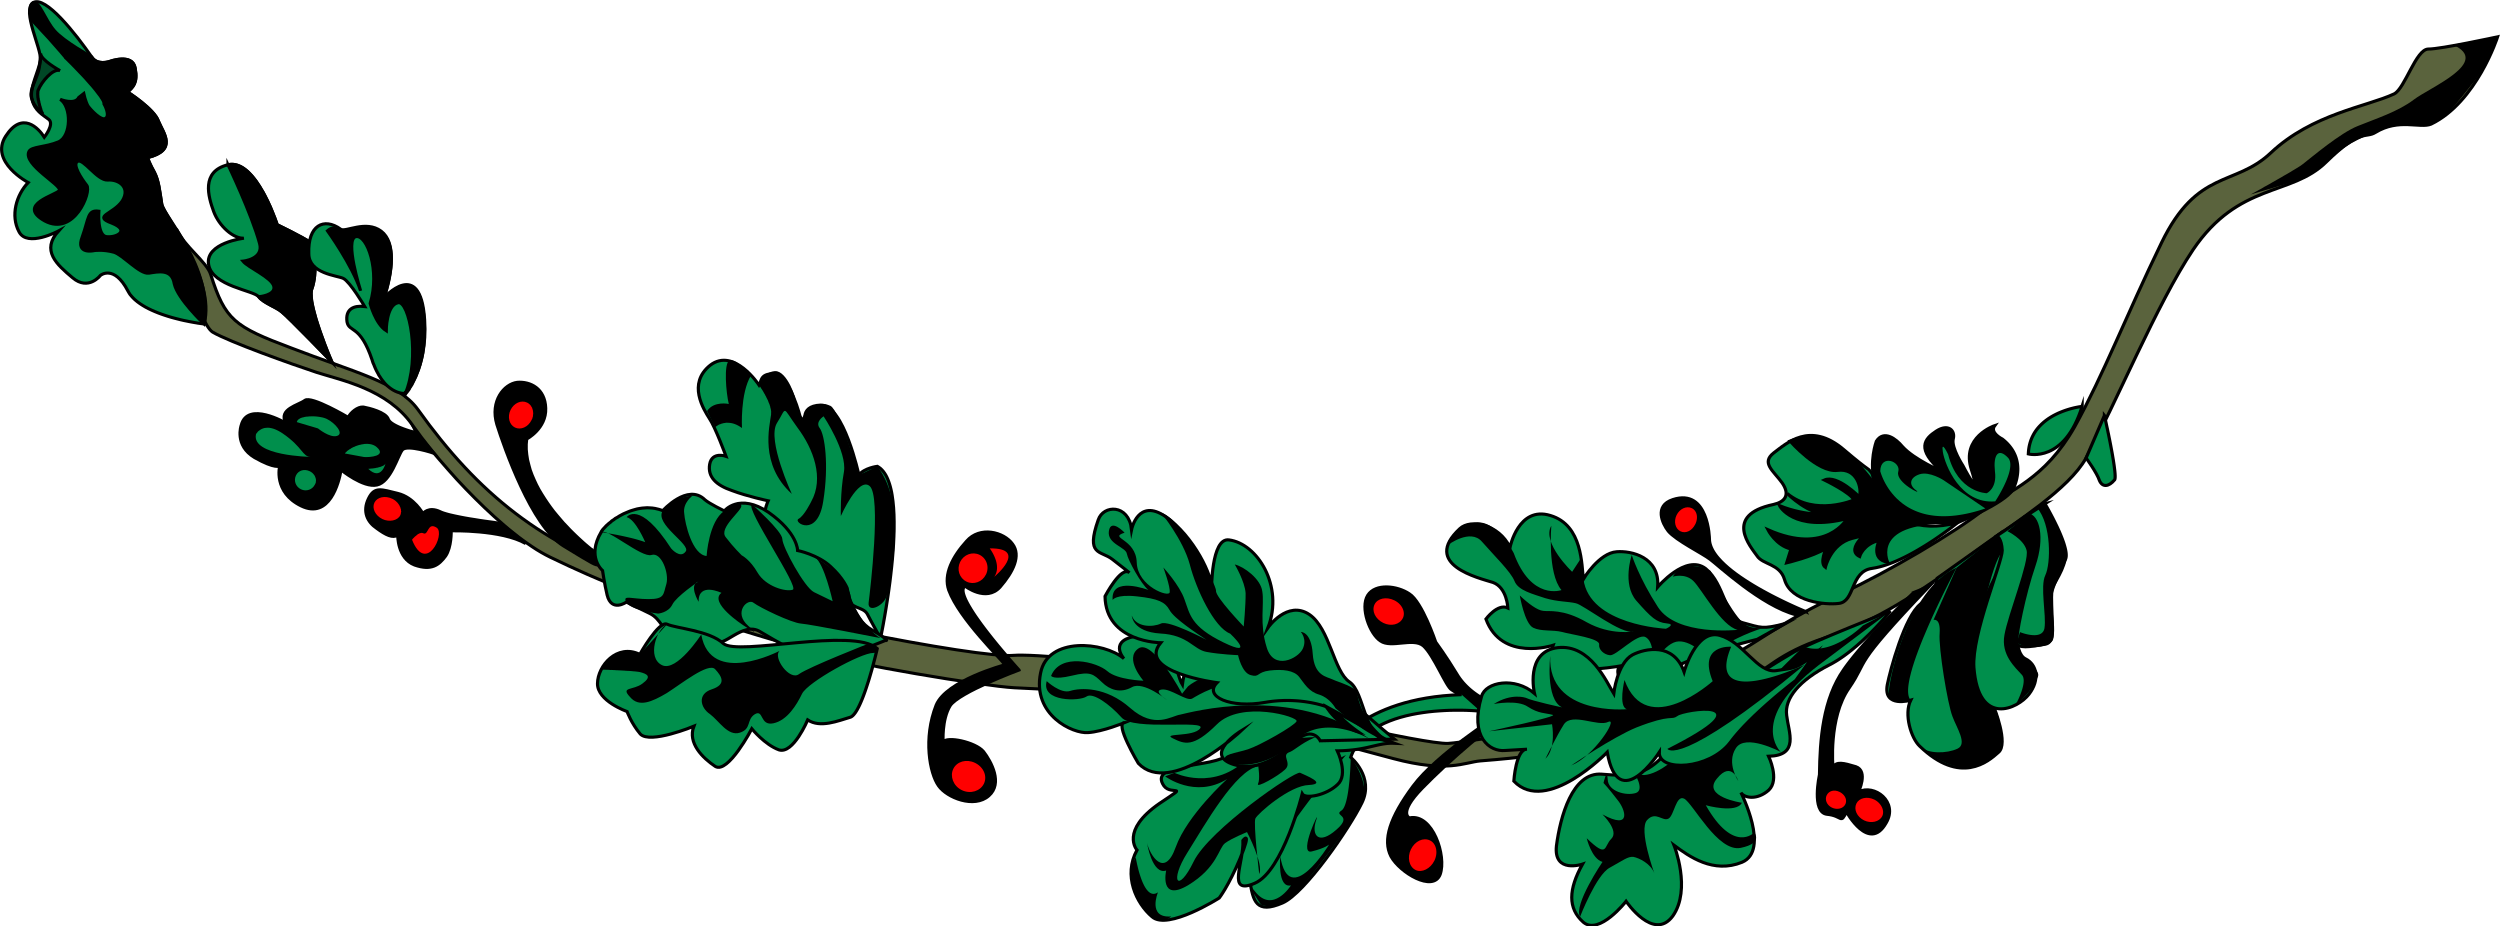 <?xml version="1.0" encoding="UTF-8"?>
<svg width="239.68mm" height="88.805mm" version="1.1" viewBox="0 0 849.27 314.66" xmlns="http://www.w3.org/2000/svg">
<g transform="translate(-195.42 -307.01)">
<g transform="matrix(.632 -1.303 1.351 .656 26.223 369.37)" stroke-miterlimit="10.433">
<path transform="matrix(5.17 0 0 -5.168 -257.01 816.82)" d="m57.898 117.58-0.106-0.19-0.108-0.2-0.11-0.2-0.224-0.44-0.113-0.23-0.114-0.24-0.113-0.25-0.225-0.51-0.221-0.52-0.213-0.54-0.203-0.55-0.19-0.55-0.174-0.55-0.155-0.54-0.069-0.26-0.064-0.27-0.057-0.25-0.051-0.26-0.044-0.25-0.037-0.24-0.03-0.23-0.021-0.23-0.013-0.22-5e-3 -0.21c0-5.01 0.793-8.74 1.375-12.377 0.211-1.445 1.938-7.132 2.496-8.414 0.582-1.308 2.121-4.781 2.356-5.668 0.605-2.191 1.773-8.179 2.262-10.605 0.488-2.426 1.257-2.867 1.632-3.473 1.864-3.078 3.801-5.597 4.942-6.574 0.699-0.582 2.914-1.937 3.383-2.262 1-0.652 2.027-0.886 3.496-2.355 1.726-1.723 3.476-2.75 6.949-4.524 1.609-0.812 3.965-2.261 5.598-2.351 2.75-0.141 7.691 0.16 10.613-0.234 3.68-0.512 4.12-2.844 6.22-3.567s1.73-1.098 2.19-1.375c1.05-0.652 1.03-1.68 1.44-2.031 1.8-1.375 4.88-0.953 4.88-0.953s-1.63 2.004-1.87 2.492c-0.25 0.492-2.07 0.164-2.51 0.492-1.05 0.817-2.43 2.844-4.85 3.731-2.1 0.769-2.1 2.586-5.83 2.586-3.733 0-6.483-0.235-9.237-0.094-2.75 0.164-3.894 1.375-5.105 1.957-1.609 0.746-4.5 2.613-6.32 4.035-2.262 1.793-3.801 2.449-4.754 3.172-0.328 0.23-2.614 1.605-3.406 2.097-0.817 0.489-5.27 6.504-5.758 7.368-0.492 0.882-2.145 7.691-2.59 10.933-0.488 3.637-2.027 7.203-2.426 7.856-0.816 1.281-3.543 11.208-4.219 16.018-0.629 4.61 0.188 8.13 2.45 12.14 0.722 1.31 0.253 3.22 0 6.16-0.258 2.65-0.165 3.14 1.398 4.57 0.441 0.39 0.629 1.6 1.187 2.23 0 0-3.402-2.61-3.496-3.4-0.07-0.82 0.258-3.73 0.418-4.87 0.164-1.12 0.723-3.1-0.254-4.78z" fill="#5a633d" fill-rule="evenodd" stroke-width="0"/>
<path transform="matrix(5.17 0 0 -5.168 -257.01 816.82)" d="m57.898 117.58-0.106-0.19-0.108-0.2-0.11-0.2-0.224-0.44-0.113-0.23-0.114-0.24-0.113-0.25-0.225-0.51-0.221-0.52-0.213-0.54-0.203-0.55-0.19-0.55-0.174-0.55-0.155-0.54-0.069-0.26-0.064-0.27-0.057-0.25-0.051-0.26-0.044-0.25-0.037-0.24-0.03-0.23-0.021-0.23-0.013-0.22-5e-3 -0.21c0-5.01 0.793-8.74 1.375-12.377 0.211-1.445 1.938-7.132 2.496-8.414 0.582-1.308 2.121-4.781 2.356-5.668 0.605-2.191 1.773-8.179 2.262-10.605 0.488-2.426 1.257-2.867 1.632-3.473 1.864-3.078 3.801-5.597 4.942-6.574 0.699-0.582 2.914-1.937 3.383-2.262 1-0.652 2.027-0.886 3.496-2.355 1.726-1.723 3.476-2.75 6.949-4.524 1.609-0.812 3.965-2.261 5.598-2.351 2.75-0.141 7.691 0.16 10.613-0.234 3.68-0.512 4.12-2.844 6.22-3.567s1.73-1.098 2.19-1.375c1.05-0.652 1.03-1.68 1.44-2.031 1.8-1.375 4.88-0.953 4.88-0.953s-1.63 2.004-1.87 2.492c-0.25 0.492-2.07 0.164-2.51 0.492-1.05 0.817-2.43 2.844-4.85 3.731-2.1 0.769-2.1 2.586-5.83 2.586-3.733 0-6.483-0.235-9.237-0.094-2.75 0.164-3.894 1.375-5.105 1.957-1.609 0.746-4.5 2.613-6.32 4.035-2.262 1.793-3.801 2.449-4.754 3.172-0.328 0.23-2.614 1.605-3.406 2.097-0.817 0.489-5.27 6.504-5.758 7.368-0.492 0.882-2.145 7.691-2.59 10.933-0.488 3.637-2.027 7.203-2.426 7.856-0.816 1.281-3.543 11.208-4.219 16.018-0.629 4.61 0.188 8.13 2.45 12.14 0.722 1.31 0.253 3.22 0 6.16-0.258 2.65-0.165 3.14 1.398 4.57 0.441 0.39 0.629 1.6 1.187 2.23 0 0-3.402-2.61-3.496-3.4-0.07-0.82 0.258-3.73 0.418-4.87 0.164-1.12 0.723-3.1-0.254-4.78z" fill="none" stroke="#000" stroke-width=".14"/>
<path transform="matrix(5.17 0 0 -5.168 -257.01 816.82)" d="m57.898 127.72-2e-3 0.01-8e-3 0.02-6e-3 0.01-7e-3 0.02-7e-3 0.03-9e-3 0.02-0.02 0.06-0.012 0.04-0.012 0.03-0.012 0.04-0.014 0.05-0.028 0.09-0.029 0.1-0.031 0.11-0.064 0.24-0.031 0.13-0.06 0.28-0.027 0.14-0.025 0.15-0.022 0.15-0.019 0.15-0.015 0.15-0.011 0.16-6e-3 0.15-1e-3 0.15 5e-3 0.15 0.012 0.14 0.018 0.14 0.026 0.14 0.033 0.13 0.019 0.06 0.022 0.06 0.024 0.06 0.027 0.06 0.028 0.06 0.031 0.05 0.034 0.05 0.035 0.05c0.817 1.06 0.094 1.38 0.094 1.38s-0.887 0.17-0.652 1.05c0.23 0.89 0.488 1.77 1.633 1.45 0 0-1.309 0.91-0.817 1.54 0.488 0.65 1.446 0.81 2.192 0.58 0 0 0.07 1.93 1.445 1.77s0.98-1.14 0.723-1.54c0 0 0.746-0.16 0.816 0.17 0.07 0.32 0.07 0.72 0.488 1.04 0.399 0.33 1.282 0.26 1.774 0.42 0.488 0.17 1.633 1.68 2.191 1.38 0.559-0.33-0.445-2.31-1.051-3.34-0.254-0.39 0.164-0.79 0.164-0.79s0.817-0.75 0.235-1.14c-0.563-0.4-0.817-0.26-1.121-0.16 0 0-0.164-1.38-0.582-1.77-0.395-0.43-0.793-1.31-1.703-0.26 0 0-0.231-0.23-0.465-0.56-0.258-0.33-0.653-0.56-1.145-0.89-0.488-0.33-1.539-3.24-4.055-3.96z" fill="#008f4c" fill-rule="evenodd" stroke-width="0"/>
<path transform="matrix(5.17 0 0 -5.168 -257.01 816.82)" d="m57.898 127.72-2e-3 0.01-8e-3 0.02-6e-3 0.01-7e-3 0.02-7e-3 0.03-9e-3 0.02-0.02 0.06-0.012 0.04-0.012 0.03-0.012 0.04-0.014 0.05-0.028 0.09-0.029 0.1-0.031 0.11-0.064 0.24-0.031 0.13-0.06 0.28-0.027 0.14-0.025 0.15-0.022 0.15-0.019 0.15-0.015 0.15-0.011 0.16-6e-3 0.15-1e-3 0.15 5e-3 0.15 0.012 0.14 0.018 0.14 0.026 0.14 0.033 0.13 0.019 0.06 0.022 0.06 0.024 0.06 0.027 0.06 0.028 0.06 0.031 0.05 0.034 0.05 0.035 0.05c0.817 1.06 0.094 1.38 0.094 1.38s-0.887 0.17-0.652 1.05c0.23 0.89 0.488 1.77 1.633 1.45 0 0-1.309 0.91-0.817 1.54 0.488 0.65 1.446 0.81 2.192 0.58 0 0 0.07 1.93 1.445 1.77s0.98-1.14 0.723-1.54c0 0 0.746-0.16 0.816 0.17 0.07 0.32 0.07 0.72 0.488 1.04 0.399 0.33 1.282 0.26 1.774 0.42 0.488 0.17 1.633 1.68 2.191 1.38 0.559-0.33-0.445-2.31-1.051-3.34-0.254-0.39 0.164-0.79 0.164-0.79s0.817-0.75 0.235-1.14c-0.563-0.4-0.817-0.26-1.121-0.16 0 0-0.164-1.38-0.582-1.77-0.395-0.43-0.793-1.31-1.703-0.26 0 0-0.231-0.23-0.465-0.56-0.258-0.33-0.653-0.56-1.145-0.89-0.488-0.33-1.539-3.24-4.055-3.96z" fill="none" stroke="#000" stroke-width=".14"/>
<path transform="matrix(5.17 0 0 -5.168 -257.01 816.82)" d="m64.871 135.83 0.036 0.02 0.038 0.04 0.04 0.04 0.021 0.02 0.042 0.06 0.022 0.03 0.022 0.04 0.022 0.03 0.046 0.08 0.046 0.09 0.094 0.18 0.048 0.1 0.047 0.1 0.094 0.22 0.092 0.21 0.044 0.11 0.043 0.11 0.041 0.11 0.04 0.1 0.037 0.1 0.036 0.09 0.033 0.09 0.031 0.08 0.014 0.04 0.013 0.04 0.013 0.03 0.012 0.04 0.022 0.06 9e-3 0.02 9e-3 0.03 8e-3 0.02 0.012 0.04 5e-3 0.01 4e-3 0.01 2e-3 0.01h2e-3 1e-3s0.304 0.66 0.465 1.05c0.164 0.4 0.421 1.05 0.421 1.05s0.489 0.42 0.723 0.26-0.488-0.82-0.723-1.38c-0.257-0.58-0.328-1.96-0.328-1.96-0.254-0.39 0.164-0.79 0.164-0.79s0.817-0.75 0.235-1.14c-0.563-0.4-0.817-0.26-1.121-0.16 0 0-0.164-1.38-0.582-1.77-0.395-0.43-0.793-1.31-1.703-0.26 0 0-0.231-0.23-0.465-0.56-0.258-0.33-0.653-0.56-1.145-0.89-0.441-0.3-1.933-3.56-4.055-3.96 0 0 0.489 1.51 1.047 1.94 0.586 0.39 0.164 0.88-0.07 1.21-0.23 0.33 0.234 1.37 0.164 1.77-0.094 0.49-0.324 0.81-0.324 0.81s-0.563 0.66 0.324 0.73c0.887 0.09 1.215 0.32 1.375-0.16 0 0-1.047-0.4-0.883-0.8 0.16-0.42 0.723-0.81 0.653 0.07-0.094 0.89 0.394 0.1 1.117 0 0.722-0.07 0.816 0.56 0.558 0.98-0.23 0.4 0.422 1.38 0.164 1.54-0.23 0.16-0.628-0.49-0.793-0.82-0.16-0.32-2.355-0.49-2.285 0.98 0.094 1.45 1.309 0 1.539 0 0.258 0 0.329 1.94 0.981 1.94 0.258 0 0.488-0.56 0.98-0.98 0.489-0.4 1.7 0.16 1.77 0.75 0 0 0.047-0.7 0.445-0.7l0.254-0.12s-0.277-0.21-0.418-0.4c-0.117-0.21-0.351-0.81-0.164-0.93 0.211-0.14 0.539 0.3 0.539 0.3z" fill-rule="evenodd" stroke-width="0"/>
<path transform="matrix(5.17 0 0 -5.168 -257.01 816.82)" d="m64.871 135.83 0.036 0.02 0.038 0.04 0.04 0.04 0.021 0.02 0.042 0.06 0.022 0.03 0.022 0.04 0.022 0.03 0.046 0.08 0.046 0.09 0.094 0.18 0.048 0.1 0.047 0.1 0.094 0.22 0.092 0.21 0.044 0.11 0.043 0.11 0.041 0.11 0.04 0.1 0.037 0.1 0.036 0.09 0.033 0.09 0.031 0.08 0.014 0.04 0.013 0.04 0.013 0.03 0.012 0.04 0.022 0.06 9e-3 0.02 9e-3 0.03 8e-3 0.02 0.012 0.04 5e-3 0.01 4e-3 0.01 2e-3 0.01h2e-3 1e-3s0.304 0.66 0.465 1.05c0.164 0.4 0.421 1.05 0.421 1.05s0.489 0.42 0.723 0.26-0.488-0.82-0.723-1.38c-0.257-0.58-0.328-1.96-0.328-1.96-0.254-0.39 0.164-0.79 0.164-0.79s0.817-0.75 0.235-1.14c-0.563-0.4-0.817-0.26-1.121-0.16 0 0-0.164-1.38-0.582-1.77-0.395-0.43-0.793-1.31-1.703-0.26 0 0-0.231-0.23-0.465-0.56-0.258-0.33-0.653-0.56-1.145-0.89-0.441-0.3-1.933-3.56-4.055-3.96 0 0 0.489 1.51 1.047 1.94 0.586 0.39 0.164 0.88-0.07 1.21-0.23 0.33 0.234 1.37 0.164 1.77-0.094 0.49-0.324 0.81-0.324 0.81s-0.563 0.66 0.324 0.73c0.887 0.09 1.215 0.32 1.375-0.16 0 0-1.047-0.4-0.883-0.8 0.16-0.42 0.723-0.81 0.653 0.07-0.094 0.89 0.394 0.1 1.117 0 0.722-0.07 0.816 0.56 0.558 0.98-0.23 0.4 0.422 1.38 0.164 1.54-0.23 0.16-0.628-0.49-0.793-0.82-0.16-0.32-2.355-0.49-2.285 0.98 0.094 1.45 1.309 0 1.539 0 0.258 0 0.329 1.94 0.981 1.94 0.258 0 0.488-0.56 0.98-0.98 0.489-0.4 1.7 0.16 1.77 0.75 0 0 0.047-0.7 0.445-0.7l0.254-0.12s-0.277-0.21-0.418-0.4c-0.117-0.21-0.351-0.81-0.164-0.93 0.211-0.14 0.539 0.3 0.539 0.3z" fill="none" stroke="#000" stroke-width=".14"/>
<path transform="matrix(5.17 0 0 -5.168 -257.01 816.82)" d="m63.285 138.12h1e-3 1e-3 2e-3 2e-3l4e-3 0.01h4e-3l4e-3 0.01h6e-3l6e-3 0.01h7e-3l7e-3 0.01 8e-3 0.01 0.017 0.02 0.02 0.02 0.022 0.02 0.024 0.02 0.026 0.02 0.027 0.03 0.029 0.02 0.03 0.03 0.032 0.03 0.032 0.02 0.034 0.03 0.035 0.03 0.035 0.02 0.072 0.06 0.037 0.02 0.037 0.03 0.148 0.08 0.036 0.01 0.036 0.02 0.035 0.01 0.034 0.01h0.033c0.375 0.03 1.191-0.16 1.215-0.49 0 0 0.047 0.98 0.324 1.1 0 0-0.559-0.26-0.953-0.28-0.422-0.05-0.863 0-1.098-0.26-0.258-0.23-0.371-0.67-0.371-0.67z" fill-rule="evenodd" opacity=".5" stroke-width="0"/>
<path transform="matrix(5.17 0 0 -5.168 -257.01 816.82)" d="m63.285 138.12h1e-3 1e-3 2e-3 2e-3l4e-3 0.01h4e-3l4e-3 0.01h6e-3l6e-3 0.01h7e-3l7e-3 0.01 8e-3 0.01 0.017 0.02 0.02 0.02 0.022 0.02 0.024 0.02 0.026 0.02 0.027 0.03 0.029 0.02 0.03 0.03 0.032 0.03 0.032 0.02 0.034 0.03 0.035 0.03 0.035 0.02 0.072 0.06 0.037 0.02 0.037 0.03 0.148 0.08 0.036 0.01 0.036 0.02 0.035 0.01 0.034 0.01h0.033c0.375 0.03 1.191-0.16 1.215-0.49 0 0 0.047 0.98 0.324 1.1 0 0-0.559-0.26-0.953-0.28-0.422-0.05-0.863 0-1.098-0.26-0.258-0.23-0.371-0.67-0.371-0.67z" fill="none" stroke="#000" stroke-width=".14"/>
<path transform="matrix(5.17 0 0 -5.168 -257.01 816.82)" d="m58.875 121.96h1e-3l4e-3 0.01h7e-3l9e-3 0.01 0.012 0.02 0.014 0.01 0.016 0.02 0.019 0.02 0.02 0.02 0.023 0.03 0.025 0.03 0.027 0.03 0.029 0.03 0.031 0.03 0.066 0.07 0.073 0.08 0.079 0.08 0.085 0.09 0.089 0.09 0.094 0.09 0.097 0.1 0.101 0.1 0.103 0.1 0.212 0.2 0.108 0.1 0.109 0.1 0.216 0.18 0.106 0.09 0.105 0.08 0.103 0.08 0.099 0.07 0.097 0.06 0.092 0.05 0.045 0.02 0.043 0.03 0.042 0.02 0.041 0.01 0.039 0.02 0.038 0.01 0.036 0.01h0.035c0.723 0.07 1.773 0.66 1.867 0.96 0.066 0.33 0.066 1.63 0.066 1.63s2.286 2.1 1.473 3.08c-0.816 0.95-1.703 0.16-2.195-0.33-0.488-0.49-0.723-1.3-0.488-1.7 0 0-0.958 1.44-1.774 0.89-0.816-0.56-0.16-2.27-0.324-2.59-0.164-0.33-0.07-0.89-0.164-1.21-0.071-0.33-1.051-2.92-1.051-2.92z" fill="#008f4c" fill-rule="evenodd" stroke-width="0"/>
<path transform="matrix(5.17 0 0 -5.168 -257.01 816.82)" d="m58.875 121.96h1e-3l4e-3 0.01h7e-3l9e-3 0.01 0.012 0.02 0.014 0.01 0.016 0.02 0.019 0.02 0.02 0.02 0.023 0.03 0.025 0.03 0.027 0.03 0.029 0.03 0.031 0.03 0.066 0.07 0.073 0.08 0.079 0.08 0.085 0.09 0.089 0.09 0.094 0.09 0.097 0.1 0.101 0.1 0.103 0.1 0.212 0.2 0.108 0.1 0.109 0.1 0.216 0.18 0.106 0.09 0.105 0.08 0.103 0.08 0.099 0.07 0.097 0.06 0.092 0.05 0.045 0.02 0.043 0.03 0.042 0.02 0.041 0.01 0.039 0.02 0.038 0.01 0.036 0.01h0.035c0.723 0.07 1.773 0.66 1.867 0.96 0.066 0.33 0.066 1.63 0.066 1.63s2.286 2.1 1.473 3.08c-0.816 0.95-1.703 0.16-2.195-0.33-0.488-0.49-0.723-1.3-0.488-1.7 0 0-0.958 1.44-1.774 0.89-0.816-0.56-0.16-2.27-0.324-2.59-0.164-0.33-0.07-0.89-0.164-1.21-0.071-0.33-1.051-2.92-1.051-2.92z" fill="none" stroke="#000" stroke-width=".14"/>
<path transform="matrix(5.17 0 0 -5.168 -257.01 816.82)" d="m64.871 129.82 0.036-0.05 0.031-0.05 0.027-0.05 0.023-0.05 0.019-0.05 0.015-0.06 0.012-0.05 7e-3 -0.06 4e-3 -0.05 1e-3 -0.06-3e-3 -0.06-6e-3 -0.06-9e-3 -0.06-0.012-0.06-0.015-0.06-0.017-0.07-0.02-0.06-0.023-0.06-0.051-0.13-0.06-0.13-0.068-0.13-0.073-0.12-0.079-0.13-0.084-0.12-0.087-0.13-0.089-0.12-0.09-0.11-0.091-0.12-0.09-0.1-0.089-0.11-0.086-0.09-0.083-0.09-0.078-0.08-0.037-0.04-0.036-0.04-0.034-0.04-0.032-0.03-0.03-0.03-0.029-0.03-0.026-0.02-0.024-0.03-0.022-0.02-0.019-0.02-0.016-0.01-0.014-0.01-0.011-0.01-8e-3 -0.01-5e-3 -0.01h-2e-3s0-1.3-0.066-1.63c-0.094-0.3-1.144-0.89-1.867-0.96-0.723-0.09-2.59-2.19-2.59-2.19s0.98 2.59 1.051 2.92c0.094 0.32 0 0.88 0.164 1.21 0 0 0.394-0.65 0.723-0.4 0.324 0.24 0.257 1.38 0.417 1.7 0 0 0.493-0.79 1.051-0.32 1.051 0.88 2.59 2.75 2.59 2.75z" fill-rule="evenodd" stroke-width="0"/>
<path transform="matrix(5.17 0 0 -5.168 -257.01 816.82)" d="m64.871 129.82 0.036-0.05 0.031-0.05 0.027-0.05 0.023-0.05 0.019-0.05 0.015-0.06 0.012-0.05 7e-3 -0.06 4e-3 -0.05 1e-3 -0.06-3e-3 -0.06-6e-3 -0.06-9e-3 -0.06-0.012-0.06-0.015-0.06-0.017-0.07-0.02-0.06-0.023-0.06-0.051-0.13-0.06-0.13-0.068-0.13-0.073-0.12-0.079-0.13-0.084-0.12-0.087-0.13-0.089-0.12-0.09-0.11-0.091-0.12-0.09-0.1-0.089-0.11-0.086-0.09-0.083-0.09-0.078-0.08-0.037-0.04-0.036-0.04-0.034-0.04-0.032-0.03-0.03-0.03-0.029-0.03-0.026-0.02-0.024-0.03-0.022-0.02-0.019-0.02-0.016-0.01-0.014-0.01-0.011-0.01-8e-3 -0.01-5e-3 -0.01h-2e-3s0-1.3-0.066-1.63c-0.094-0.3-1.144-0.89-1.867-0.96-0.723-0.09-2.59-2.19-2.59-2.19s0.98 2.59 1.051 2.92c0.094 0.32 0 0.88 0.164 1.21 0 0 0.394-0.65 0.723-0.4 0.324 0.24 0.257 1.38 0.417 1.7 0 0 0.493-0.79 1.051-0.32 1.051 0.88 2.59 2.75 2.59 2.75z" fill="none" stroke="#000" stroke-width=".14"/>
<path transform="matrix(5.17 0 0 -5.168 -257.01 816.82)" d="m59.039 118.49h-1e-3l-4e-3 0.01-6e-3 0.01-8e-3 0.01-8e-3 0.02-0.03 0.09-0.01 0.04-9e-3 0.04-8e-3 0.04-7e-3 0.05-4e-3 0.05-2e-3 0.06 1e-3 0.05 3e-3 0.07 8e-3 0.06 0.011 0.07 0.016 0.07 0.02 0.08 0.012 0.04 0.013 0.04 0.015 0.04 0.034 0.08 0.04 0.08 0.023 0.05 0.024 0.04 0.026 0.05 0.028 0.04 0.029 0.05 0.032 0.05 0.033 0.04 0.036 0.05 0.037 0.05 0.039 0.05 0.042 0.05 0.044 0.05 0.046 0.05 0.048 0.05 0.051 0.06 0.053 0.05 0.056 0.05c1.215 1.15 0.652 1.42 1.051 1.71 0.488 0.32 0.816 0.06 0.98-0.4 0 0 0.723 1.05 0.723 1.38 0 0.3-0.493 1.44 0.324 1.83 1.144 0.59 1.797 0.1 1.633-0.79-0.047-0.25 0.886-0.81 0.722-1.63-0.164-0.79-1.375-1.21-2.679-1.38 0 0 2.422-0.65-0.071-2.02-2.007-1.1-3.406-0.63-3.406-0.63z" fill="#008f4c" fill-rule="evenodd" stroke-width="0"/>
<path transform="matrix(5.17 0 0 -5.168 -257.01 816.82)" d="m59.039 118.49h-1e-3l-4e-3 0.01-6e-3 0.01-8e-3 0.01-8e-3 0.02-0.03 0.09-0.01 0.04-9e-3 0.04-8e-3 0.04-7e-3 0.05-4e-3 0.05-2e-3 0.06 1e-3 0.05 3e-3 0.07 8e-3 0.06 0.011 0.07 0.016 0.07 0.02 0.08 0.012 0.04 0.013 0.04 0.015 0.04 0.034 0.08 0.04 0.08 0.023 0.05 0.024 0.04 0.026 0.05 0.028 0.04 0.029 0.05 0.032 0.05 0.033 0.04 0.036 0.05 0.037 0.05 0.039 0.05 0.042 0.05 0.044 0.05 0.046 0.05 0.048 0.05 0.051 0.06 0.053 0.05 0.056 0.05c1.215 1.15 0.652 1.42 1.051 1.71 0.488 0.32 0.816 0.06 0.98-0.4 0 0 0.723 1.05 0.723 1.38 0 0.3-0.493 1.44 0.324 1.83 1.144 0.59 1.797 0.1 1.633-0.79-0.047-0.25 0.886-0.81 0.722-1.63-0.164-0.79-1.375-1.21-2.679-1.38 0 0 2.422-0.65-0.071-2.02-2.007-1.1-3.406-0.63-3.406-0.63z" fill="none" stroke="#000" stroke-width=".14"/>
<path transform="matrix(5.17 0 0 -5.168 -257.01 816.82)" d="m58.992 118.46h4e-3 0.012l0.02-0.01h0.028l0.036-0.01 0.042-0.01 0.051-0.01 0.057-0.01 0.064-0.01h0.072l0.078-0.01 0.085-0.01h0.091 0.097 0.104 0.109l0.116 0.01 0.121 0.01 0.127 0.01 0.132 0.02 0.138 0.02 0.143 0.03 0.147 0.03 0.153 0.04 0.158 0.05 0.161 0.05 0.167 0.06 0.171 0.06 0.174 0.08 0.179 0.08 0.183 0.09 0.186 0.1c2.516 1.37 0.071 2 0.071 2 1.304 0.17 2.515 0.59 2.679 1.38 0.165 0.81-0.769 1.38-0.722 1.63 0 0 0.117 0.35-0.281 0.51 0 0-0.907-1.63-1.793-2.45 0 0 1.793 1.64 2.121 1.22 0.304-0.4-0.91-1.61-2.45-1.84 0 0-0.722-0.59-0.793-1.15 0 0 1.051 0.49 1.379 0.07 0.325-0.39-1.796-1.95-3.617-2.03z" fill-rule="evenodd" stroke-width="0"/>
<path transform="matrix(5.17 0 0 -5.168 -257.01 816.82)" d="m58.992 118.46h4e-3 0.012l0.02-0.01h0.028l0.036-0.01 0.042-0.01 0.051-0.01 0.057-0.01 0.064-0.01h0.072l0.078-0.01 0.085-0.01h0.091 0.097 0.104 0.109l0.116 0.01 0.121 0.01 0.127 0.01 0.132 0.02 0.138 0.02 0.143 0.03 0.147 0.03 0.153 0.04 0.158 0.05 0.161 0.05 0.167 0.06 0.171 0.06 0.174 0.08 0.179 0.08 0.183 0.09 0.186 0.1c2.516 1.37 0.071 2 0.071 2 1.304 0.17 2.515 0.59 2.679 1.38 0.165 0.81-0.769 1.38-0.722 1.63 0 0 0.117 0.35-0.281 0.51 0 0-0.907-1.63-1.793-2.45 0 0 1.793 1.64 2.121 1.22 0.304-0.4-0.91-1.61-2.45-1.84 0 0-0.722-0.59-0.793-1.15 0 0 1.051 0.49 1.379 0.07 0.325-0.39-1.796-1.95-3.617-2.03z" fill="none" stroke="#000" stroke-width=".14"/>
<path transform="matrix(5.17 0 0 -5.168 -257.01 816.82)" d="m57.664 117.28h-1e-3 -1e-3l-2e-3 0.02h-2e-3l-2e-3 0.01-2e-3 0.02-6e-3 0.02-3e-3 0.02-3e-3 0.01-3e-3 0.02-4e-3 0.02-7e-3 0.04-0.016 0.08-0.016 0.1-8e-3 0.06-7e-3 0.05-0.014 0.12-0.01 0.12-4e-3 0.06-2e-3 0.05-1e-3 0.06v0.06l2e-3 0.05 3e-3 0.06 6e-3 0.05 7e-3 0.05 0.01 0.05 0.012 0.04 7e-3 0.02 0.016 0.04 9e-3 0.01 9e-3 0.02 0.01 0.02 0.011 0.01 0.012 0.01c0.234 0.23 0.07 0.96 0 1.21-0.094 0.24-0.488 0.4-0.723 0.4 0 0 0.164 1.87-0.164 2.03-0.324 0.16-0.886 0.89-1.304 0.32 0 0 0.164 1.94-0.981 1.71 0 0-0.953-0.1-1.047-1.14-0.07-1.05 0.16-1.15 0.16-1.15s-1.21-0.23-1.21-1.61c0-1.37 1.703-1.04 2.261-0.88 0 0-0.304-1.22 0.094-1.7 0.395-0.49 1.609-0.26 1.934-0.33 0.328-0.07 0.492-1.31 0.492-1.31l0.488 1.08z" fill-rule="evenodd" stroke-width="0"/>
<path transform="matrix(5.17 0 0 -5.168 -257.01 816.82)" d="m57.664 117.28h-1e-3 -1e-3l-2e-3 0.02h-2e-3l-2e-3 0.01-2e-3 0.02-6e-3 0.02-3e-3 0.02-3e-3 0.01-3e-3 0.02-4e-3 0.02-7e-3 0.04-0.016 0.08-0.016 0.1-8e-3 0.06-7e-3 0.05-0.014 0.12-0.01 0.12-4e-3 0.06-2e-3 0.05-1e-3 0.06v0.06l2e-3 0.05 3e-3 0.06 6e-3 0.05 7e-3 0.05 0.01 0.05 0.012 0.04 7e-3 0.02 0.016 0.04 9e-3 0.01 9e-3 0.02 0.01 0.02 0.011 0.01 0.012 0.01c0.234 0.23 0.07 0.96 0 1.21-0.094 0.24-0.488 0.4-0.723 0.4 0 0 0.164 1.87-0.164 2.03-0.324 0.16-0.886 0.89-1.304 0.32 0 0 0.164 1.94-0.981 1.71 0 0-0.953-0.1-1.047-1.14-0.07-1.05 0.16-1.15 0.16-1.15s-1.21-0.23-1.21-1.61c0-1.37 1.703-1.04 2.261-0.88 0 0-0.304-1.22 0.094-1.7 0.395-0.49 1.609-0.26 1.934-0.33 0.328-0.07 0.492-1.31 0.492-1.31l0.488 1.08z" fill="none" stroke="#000" stroke-width=".14"/>
<path transform="matrix(5.17 0 0 -5.168 -257.01 816.82)" d="m54.422 123.57h2e-3 2e-3 4e-3 4e-3 6e-3 0.013 0.016l0.019-0.01h0.021l0.023-0.01h0.026l0.027-0.01 0.028-0.01 0.029-0.02 0.03-0.01 0.03-0.02 0.031-0.02 0.03-0.02 0.03-0.03 0.015-0.01 0.014-0.02 0.014-0.01 0.028-0.04 0.026-0.04 0.024-0.04 0.022-0.04 0.01-0.03 9e-3 -0.02 9e-3 -0.03 0.016-0.06 0.012-0.06 5e-3 -0.03 7e-3 -0.07 2e-3 -0.04 1e-3 -0.04v-0.04-0.04l-3e-3 -0.04-3e-3 -0.05-4e-3 -0.04-6e-3 -0.05-7e-3 -0.05c-0.164-1.05-0.562-1.21-0.398-1.54 0 0-1.141 2.36-0.164 2.59z" fill="#008f4c" fill-rule="evenodd" stroke-width="0"/>
<path transform="matrix(5.17 0 0 -5.168 -257.01 816.82)" d="m53.539 120.29h0.024 0.023 0.023 0.022l0.022 0.01 0.021 0.01h0.021l0.04 0.02 0.019 0.01 0.036 0.02 0.018 0.02 0.016 0.01 0.016 0.02 0.015 0.01 0.014 0.02 0.014 0.01 0.013 0.02 0.012 0.02 0.011 0.02 0.02 0.04 0.016 0.04 7e-3 0.02 5e-3 0.02 5e-3 0.03 4e-3 0.02 2e-3 0.02 2e-3 0.03v0.02c0 0.26-0.187 0.46-0.441 0.46-0.258 0-0.469-0.2-0.469-0.46s0.211-0.46 0.469-0.46z" fill="#008f4c" fill-rule="evenodd" stroke-width="0"/>
<path transform="matrix(5.17 0 0 -5.168 -257.01 816.82)" d="m55.73 122.19 0.015 0.01h0.014 0.015 0.014 0.015 0.015l0.015-0.01h0.015l0.015-0.01h0.015l0.016-0.01 0.015-0.01 0.031-0.02 0.03-0.02 0.031-0.03 0.03-0.03 0.031-0.04 0.029-0.03 0.03-0.04 0.028-0.04 0.028-0.05 0.028-0.04 0.026-0.05 0.025-0.04 0.025-0.05 0.023-0.05 0.022-0.05 0.02-0.05 0.019-0.05 0.017-0.05 0.016-0.05 0.014-0.05 0.012-0.04 0.018-0.09 6e-3 -0.05 4e-3 -0.04 1e-3 -0.04c0-0.41-0.258-0.97-0.492-0.72-0.231 0.24-0.07 0.89-0.07 0.89l-0.161 0.95z" fill="#008f4c" fill-rule="evenodd" stroke-width="0"/>
<path transform="matrix(5.17 0 0 -5.168 -257.01 816.82)" d="m55.402 119.7h0.012 0.012 0.013l0.014-0.01 0.029-0.01 0.032-0.01 0.035-0.01 0.036-0.02 0.038-0.02 0.04-0.02 0.04-0.03 0.042-0.02 0.084-0.06 0.042-0.04 0.042-0.03 0.042-0.04 0.04-0.04 0.039-0.04 0.038-0.05 0.036-0.04 0.034-0.05 0.032-0.04 0.029-0.05 0.027-0.05 0.023-0.05 0.019-0.05 0.016-0.05 7e-3 -0.02 5e-3 -0.03 4e-3 -0.03 4e-3 -0.02 2e-3 -0.03 1e-3 -0.02-2e-3 -0.06-3e-3 -0.02-4e-3 -0.03-6e-3 -0.02-7e-3 -0.03c-0.164-0.56-0.559 0.09-0.652 0.32-0.071 0.24-0.235 0.82-0.235 0.82z" fill="#008f4c" fill-rule="evenodd" stroke-width="0"/>
<path transform="matrix(5.17 0 0 -5.168 -257.01 816.82)" d="m55.238 118.49h1e-3l1e-3 -0.01h2e-3 2e-3l3e-3 -0.01h3e-3l3e-3 -0.01h4e-3l8e-3 -0.02 5e-3 -0.01h5e-3l0.018-0.03 0.014-0.02 0.015-0.03 0.015-0.02 0.017-0.03 0.018-0.02 0.019-0.03 0.02-0.03 0.021-0.02 0.021-0.03 0.022-0.03 0.022-0.02 0.023-0.03 0.023-0.02 0.023-0.03 0.12-0.1h0.012l0.011-0.01h0.012l0.012-0.01h0.011l0.012-0.01h0.011 0.012 0.011 0.011s-0.817-0.17-0.563 0.58z" fill="#008f4c" fill-rule="evenodd" stroke-width="0"/>
<path transform="matrix(5.17 0 0 -5.168 -257.01 816.82)" d="m59.926 89.02 1e-3 2e-3 4e-3 9e-3 0.014 0.035 0.011 0.025 0.012 0.03 0.015 0.035 0.017 0.04 0.019 0.044 0.021 0.049 0.023 0.052 0.024 0.057 0.027 0.06 0.027 0.064 0.03 0.066 0.031 0.07 0.067 0.149 0.072 0.158 0.077 0.167 0.081 0.173 0.085 0.178 0.089 0.183 0.092 0.184 0.094 0.184 0.096 0.184 0.097 0.18 0.099 0.176 0.098 0.171 0.099 0.163 0.098 0.153 0.097 0.143 0.048 0.067 0.047 0.064 0.047 0.06 0.046 0.057 0.046 0.053 0.045 0.049 0.044 0.044 0.043 0.04 0.042 0.036 0.042 0.03 0.04 0.026 0.039 0.02 0.038 0.015 0.037 9e-3 0.036 3e-3 0.034-3e-3 0.033-9e-3 0.031-0.015s-0.258-1.141 0.653-1.398c0.886-0.231 1.703-0.231 2.004 0.328 0.328 0.582 0.093 1.633-0.793 1.863-0.907 0.258-1.817 0.281-2.352-0.23-0.98-0.981-1.773-3.407-1.938-3.637 0 0-1.792 2.004-3.007 1.933-1.61-0.117-2.914-1.05-3.243-1.632-0.324-0.559-0.23-1.84 0.586-2.168 0.793-0.325 1.446 0.558 1.7 1.05 0.234 0.489-0.09 1.77-0.418 1.77 0 0 0.886 0.492 1.632 0.422 0.723-0.094 2.821-2.031 2.821-2.031z" fill-rule="evenodd" stroke-width="0"/>
<path transform="matrix(5.17 0 0 -5.168 -257.01 816.82)" d="m59.926 89.02 1e-3 2e-3 4e-3 9e-3 0.014 0.035 0.011 0.025 0.012 0.03 0.015 0.035 0.017 0.04 0.019 0.044 0.021 0.049 0.023 0.052 0.024 0.057 0.027 0.06 0.027 0.064 0.03 0.066 0.031 0.07 0.067 0.149 0.072 0.158 0.077 0.167 0.081 0.173 0.085 0.178 0.089 0.183 0.092 0.184 0.094 0.184 0.096 0.184 0.097 0.18 0.099 0.176 0.098 0.171 0.099 0.163 0.098 0.153 0.097 0.143 0.048 0.067 0.047 0.064 0.047 0.06 0.046 0.057 0.046 0.053 0.045 0.049 0.044 0.044 0.043 0.04 0.042 0.036 0.042 0.03 0.04 0.026 0.039 0.02 0.038 0.015 0.037 9e-3 0.036 3e-3 0.034-3e-3 0.033-9e-3 0.031-0.015s-0.258-1.141 0.653-1.398c0.886-0.231 1.703-0.231 2.004 0.328 0.328 0.582 0.093 1.633-0.793 1.863-0.907 0.258-1.817 0.281-2.352-0.23-0.98-0.981-1.773-3.407-1.938-3.637 0 0-1.792 2.004-3.007 1.933-1.61-0.117-2.914-1.05-3.243-1.632-0.324-0.559-0.23-1.84 0.586-2.168 0.793-0.325 1.446 0.558 1.7 1.05 0.234 0.489-0.09 1.77-0.418 1.77 0 0 0.886 0.492 1.632 0.422 0.723-0.094 2.821-2.031 2.821-2.031z" fill="none" stroke="#000" stroke-width=".14"/>
<path transform="matrix(5.17 0 0 -5.168 -257.01 816.82)" d="m56.359 108.11 1e-3 0.01h2e-3l3e-3 0.02 4e-3 0.02 6e-3 0.02 7e-3 0.03 8e-3 0.03 9e-3 0.04 0.011 0.04 0.012 0.05 0.014 0.05 0.015 0.06 0.034 0.12 0.04 0.13 0.046 0.15 0.052 0.16 0.058 0.17 0.064 0.18 0.072 0.18 0.077 0.2 0.085 0.19 0.091 0.2 0.099 0.21 0.106 0.2 0.113 0.2 0.121 0.2 0.128 0.2 0.136 0.2 0.145 0.19 0.152 0.18 0.161 0.18 0.169 0.17 0.177 0.15 0.186 0.15 0.195 0.13 0.101 0.06 0.103 0.06 0.106 0.05 0.107 0.05 0.11 0.04 0.113 0.04s0.816-0.58 1.632-0.16c0.793 0.4 0.793 1.12 0.493 1.61-0.328 0.49-1.309 0.72-2.125 0-0.789-0.72-3.473-3.31-3.637-4.94-0.16-1.61-0.16-1.61-0.07-1.77 0.07-0.17 0.468 0.55 0.468 0.55z" fill-rule="evenodd" stroke-width="0"/>
<path transform="matrix(5.17 0 0 -5.168 -257.01 816.82)" d="m56.359 108.11 1e-3 0.01h2e-3l3e-3 0.02 4e-3 0.02 6e-3 0.02 7e-3 0.03 8e-3 0.03 9e-3 0.04 0.011 0.04 0.012 0.05 0.014 0.05 0.015 0.06 0.034 0.12 0.04 0.13 0.046 0.15 0.052 0.16 0.058 0.17 0.064 0.18 0.072 0.18 0.077 0.2 0.085 0.19 0.091 0.2 0.099 0.21 0.106 0.2 0.113 0.2 0.121 0.2 0.128 0.2 0.136 0.2 0.145 0.19 0.152 0.18 0.161 0.18 0.169 0.17 0.177 0.15 0.186 0.15 0.195 0.13 0.101 0.06 0.103 0.06 0.106 0.05 0.107 0.05 0.11 0.04 0.113 0.04s0.816-0.58 1.632-0.16c0.793 0.4 0.793 1.12 0.493 1.61-0.328 0.49-1.309 0.72-2.125 0-0.789-0.72-3.473-3.31-3.637-4.94-0.16-1.61-0.16-1.61-0.07-1.77 0.07-0.17 0.468 0.55 0.468 0.55z" fill="none" stroke="#000" stroke-width=".14"/>
<path transform="matrix(5.17 0 0 -5.168 -257.01 816.82)" d="m55.637 112.24h-1e-3l-1e-3 0.01-3e-3 0.01h-3e-3l-5e-3 0.02-5e-3 0.01-6e-3 0.02-7e-3 0.02-8e-3 0.02-9e-3 0.03-9e-3 0.02-0.01 0.03-0.011 0.03-0.011 0.04-0.024 0.07-0.027 0.08-0.028 0.08-0.03 0.09-0.031 0.09-0.032 0.1-0.033 0.1-0.068 0.22-0.067 0.21-0.065 0.22-0.031 0.11-0.03 0.11-0.029 0.11-0.026 0.1-0.024 0.1-0.022 0.09-0.019 0.09-0.017 0.09-0.013 0.08-5e-3 0.03-5e-3 0.04-6e-3 0.06-2e-3 0.06c0 0.58-0.422 0.65-0.422 0.65s0.492 0.65 0.328 1.38c-0.164 0.72-0.164 1.05-0.793 1.05-0.652 0-0.98-0.4-1.05-0.89-0.094-0.49-0.094-0.82 0.14-0.96 0 0-0.957-0.42-0.887-1.23 0.094-0.79 0.493-0.96 0.981-1.05 0.488-0.07 1.141 0.26 1.141 0.26s1.05-1.96 0.957-3.18l0.328 1.38z" fill-rule="evenodd" stroke-width="0"/>
<path transform="matrix(5.17 0 0 -5.168 -257.01 816.82)" d="m55.637 112.24h-1e-3l-1e-3 0.01-3e-3 0.01h-3e-3l-5e-3 0.02-5e-3 0.01-6e-3 0.02-7e-3 0.02-8e-3 0.02-9e-3 0.03-9e-3 0.02-0.01 0.03-0.011 0.03-0.011 0.04-0.024 0.07-0.027 0.08-0.028 0.08-0.03 0.09-0.031 0.09-0.032 0.1-0.033 0.1-0.068 0.22-0.067 0.21-0.065 0.22-0.031 0.11-0.03 0.11-0.029 0.11-0.026 0.1-0.024 0.1-0.022 0.09-0.019 0.09-0.017 0.09-0.013 0.08-5e-3 0.03-5e-3 0.04-6e-3 0.06-2e-3 0.06c0 0.58-0.422 0.65-0.422 0.65s0.492 0.65 0.328 1.38c-0.164 0.72-0.164 1.05-0.793 1.05-0.652 0-0.98-0.4-1.05-0.89-0.094-0.49-0.094-0.82 0.14-0.96 0 0-0.957-0.42-0.887-1.23 0.094-0.79 0.493-0.96 0.981-1.05 0.488-0.07 1.141 0.26 1.141 0.26s1.05-1.96 0.957-3.18l0.328 1.38z" fill="none" stroke="#000" stroke-width=".14"/>
<path transform="matrix(5.17 0 0 -5.168 -257.01 816.82)" d="m63.168 92.145h0.035l0.034 3e-3 0.033 4e-3 0.034 5e-3 0.032 7e-3 0.032 9e-3 0.032 0.01 0.03 0.011 0.03 0.012 0.029 0.014 0.028 0.015 0.028 0.017 0.026 0.017 0.026 0.019 0.025 0.02 0.023 0.021 0.022 0.021 0.022 0.023 0.02 0.024 0.019 0.025 0.017 0.025 0.017 0.027 0.015 0.027 0.013 0.027 0.013 0.029 0.01 0.029 9e-3 0.03 8e-3 0.031 6e-3 0.031 4e-3 0.031 3e-3 0.032 1e-3 0.032c0 0.352-0.305 0.629-0.676 0.629-0.375 0-0.676-0.277-0.676-0.629 0-0.347 0.301-0.628 0.676-0.628z" fill="#f00" fill-rule="evenodd" stroke-width="0"/>
<path transform="matrix(5.17 0 0 -5.168 -257.01 816.82)" d="m53.98 116.34h0.027l0.026 0.01h0.025l0.05 0.02h0.024l0.024 0.01 0.023 0.02 0.023 0.01 0.022 0.01 0.042 0.04 0.02 0.02 0.019 0.01 0.019 0.03 0.018 0.02 0.017 0.02 0.016 0.02 0.015 0.03 0.014 0.02 0.014 0.03 0.012 0.02 0.012 0.03 0.01 0.03 9e-3 0.03 8e-3 0.02 7e-3 0.03 6e-3 0.03 8e-3 0.06 2e-3 0.03v0.03c0 0.35-0.23 0.63-0.512 0.63-0.281 0-0.511-0.28-0.511-0.63 0-0.32 0.23-0.63 0.511-0.63z" fill="#f00" fill-rule="evenodd" stroke-width="0"/>
<path transform="matrix(5.17 0 0 -5.168 -257.01 816.82)" d="m60.461 112.99h0.033 0.032 0.032l0.031 0.01h0.03l0.031 0.01 0.029 0.01 0.084 0.03 0.026 0.01 0.025 0.02 0.025 0.01 0.024 0.02 0.022 0.01 0.022 0.02 0.021 0.02 0.02 0.02 0.018 0.01 0.018 0.02 0.016 0.03 0.015 0.02 0.014 0.02 0.012 0.02 0.011 0.02 0.01 0.03 8e-3 0.02 7e-3 0.03 6e-3 0.02 4e-3 0.03 2e-3 0.02 1e-3 0.03c0 0.28-0.277 0.51-0.629 0.51-0.348 0-0.629-0.23-0.629-0.51s0.281-0.51 0.629-0.51z" fill="#f00" fill-rule="evenodd" stroke-width="0"/>
<path transform="matrix(5.17 0 0 -5.168 -257.01 816.82)" d="m53.211 115.41h1e-3 2e-3 2e-3 3e-3 4e-3 4e-3 5e-3l5e-3 -0.01h6e-3 6e-3 7e-3 7e-3 8e-3l0.016-0.01h0.018l0.019-0.01 0.02-0.01h0.021l0.022-0.01 0.023-0.01 0.022-0.01 0.069-0.03 0.044-0.02 0.021-0.01 0.02-0.02 0.019-0.01 0.018-0.02h8e-3l0.016-0.02 0.014-0.02 6e-3 -0.01h6e-3l0.01-0.02 8e-3 -0.02 3e-3 -0.01 4e-3 -0.02 1e-3 -0.01v-0.01c0-0.26 0.563 0.07 0.492-0.43-0.093-0.46-2.125-0.46-0.98 0.75z" fill="#f00" fill-rule="evenodd" stroke-width="0"/>
<path transform="matrix(5.17 0 0 -5.168 -257.01 816.82)" d="m58.48 95.082 5e-3 1e-3 0.015 4e-3 0.024 6e-3 0.034 8e-3 0.042 0.01 0.051 0.013 0.058 0.015 0.067 0.017 0.075 0.019 0.081 0.021 0.089 0.023 0.095 0.025 0.101 0.028 0.108 0.029 0.113 0.031 0.118 0.033 0.252 0.071 0.27 0.079 0.285 0.085 0.298 0.092 0.308 0.098 0.315 0.105 0.321 0.11 0.324 0.115 0.324 0.121 0.321 0.125 0.317 0.131 0.309 0.134 0.3 0.139 0.287 0.142 0.272 0.146 0.255 0.15 0.235 0.152 0.11 0.077 0.103 0.078 0.098 0.079 0.09 0.079 0.084 0.08 0.077 0.08 0.069 0.08 0.062 0.081 0.053 0.082 0.045 0.082 0.036 0.082 0.028 0.082 0.017 0.083 9e-3 0.083s-0.328 0.489-0.723 0.559c0 0 2.586 1.953 2.098 2.843-0.489 0.89-1.121 0.17-1.121 0.17s0.398 0.81 0.632 0.88c0.254 0.07 1.141 0.98 0.907 1.37-0.254 0.4-0.817 0.4-0.817 0.4s1.051 1.7-0.16 2.29c-1.215 0.56-1.937-0.59-2.191-0.98-0.235-0.4-1.215-1.38-1.215-1.38s-0.07 0.65-0.652 0.49c-0.559-0.16-0.723-0.65-0.629-1.38 0.07-0.74 0.3-1.62 0.3-1.62s-1.675 0-2.421-1.78c-0.188-0.463-0.329-1.373 0.093-1.772 0.395-0.418 0.489-1.234 0-1.469-0.492-0.23-0.093-0.722-0.328-1.046-0.258-0.329-0.723-0.981-0.723-0.981z" fill="#008f4c" fill-rule="evenodd" stroke-width="0"/>
<path transform="matrix(5.17 0 0 -5.168 -257.01 816.82)" d="m58.48 95.082 5e-3 1e-3 0.015 4e-3 0.024 6e-3 0.034 8e-3 0.042 0.01 0.051 0.013 0.058 0.015 0.067 0.017 0.075 0.019 0.081 0.021 0.089 0.023 0.095 0.025 0.101 0.028 0.108 0.029 0.113 0.031 0.118 0.033 0.252 0.071 0.27 0.079 0.285 0.085 0.298 0.092 0.308 0.098 0.315 0.105 0.321 0.11 0.324 0.115 0.324 0.121 0.321 0.125 0.317 0.131 0.309 0.134 0.3 0.139 0.287 0.142 0.272 0.146 0.255 0.15 0.235 0.152 0.11 0.077 0.103 0.078 0.098 0.079 0.09 0.079 0.084 0.08 0.077 0.08 0.069 0.08 0.062 0.081 0.053 0.082 0.045 0.082 0.036 0.082 0.028 0.082 0.017 0.083 9e-3 0.083s-0.328 0.489-0.723 0.559c0 0 2.586 1.953 2.098 2.843-0.489 0.89-1.121 0.17-1.121 0.17s0.398 0.81 0.632 0.88c0.254 0.07 1.141 0.98 0.907 1.37-0.254 0.4-0.817 0.4-0.817 0.4s1.051 1.7-0.16 2.29c-1.215 0.56-1.937-0.59-2.191-0.98-0.235-0.4-1.215-1.38-1.215-1.38s-0.07 0.65-0.652 0.49c-0.559-0.16-0.723-0.65-0.629-1.38 0.07-0.74 0.3-1.62 0.3-1.62s-1.675 0-2.421-1.78c-0.188-0.463-0.329-1.373 0.093-1.772 0.395-0.418 0.489-1.234 0-1.469-0.492-0.23-0.093-0.722-0.328-1.046-0.258-0.329-0.723-0.981-0.723-0.981z" fill="none" stroke="#000" stroke-width=".14"/>
<path transform="matrix(5.17 0 0 -5.168 -257.01 816.82)" d="m63.82 105.62h1e-3 1e-3 2e-3 4e-3 4e-3l4e-3 -0.01h0.012l0.014-0.01 0.017-0.01 0.02-0.01 0.021-0.01 0.022-0.02 0.025-0.01 0.025-0.02 0.026-0.02 0.027-0.03 0.027-0.02 0.054-0.06 0.026-0.03 0.026-0.04 0.025-0.03 0.023-0.04 0.022-0.05 0.02-0.04 9e-3 -0.03 9e-3 -0.02 8e-3 -0.03 8e-3 -0.02 6e-3 -0.03 6e-3 -0.02 6e-3 -0.03 8e-3 -0.06 3e-3 -0.03 4e-3 -0.06v-0.03l-1e-3 -0.04-1e-3 -0.03-3e-3 -0.04-4e-3 -0.03-4e-3 -0.04-6e-3 -0.04-7e-3 -0.03s1.375 0.74 2.332 0.65c0 0 0.422 0.98 0.164 1.14-0.235 0.16-1.375-0.49-1.774-0.81 0 0-0.16 0.65-0.722 0.72l-0.489-0.63z" fill-rule="evenodd" stroke-width="0"/>
<path transform="matrix(5.17 0 0 -5.168 -257.01 816.82)" d="m66.406 104.71h-1e-3 -2e-3l-2e-3 -0.01h-3e-3l-4e-3 -0.01-0.015-0.03-7e-3 -0.01-6e-3 -0.01-8e-3 -0.01-0.017-0.03-0.019-0.03-0.021-0.03-0.023-0.04-0.025-0.04-0.027-0.04-0.029-0.04-0.03-0.04-0.032-0.05-0.034-0.04-0.035-0.05-0.036-0.04-0.038-0.05-0.039-0.05-0.08-0.08-0.042-0.05-0.086-0.08-0.044-0.03-0.044-0.04-0.09-0.06-0.092-0.04-0.045-0.02c-0.492-0.16-2.262-0.49-2.821-2.33 0 0 1.7 2.01 2.586 1.94 0.887-0.1 0.817 0.16 0.235-0.89-0.559-1.05-1.539-2.03-2.754-1.96 0 0-0.723 0-0.953 0.17-0.258 0.16-0.422-1.125 1.211-0.637 1.609 0.467 2.75 1.217 2.914 1.537 0.164 0.31 0.558 0.07 0.558 0.07s-0.976-1.607-1.863-1.861c-0.887-0.234-1.867-0.722-1.867-0.722s1.961 0.07 1.797-0.559c-0.164-0.656-4.289-2.031-4.782-2.191-0.488-0.164 0.235-0.723 0.723-0.563 0.492 0.141 3.965 0.793 5.016 2.824l-0.723 0.559s2.262 2.003 2.262 2.443c0 0.8-1.051 0.89-1.051 0.89s1.539 1.21 1.305 1.93c-0.254 0.73-0.817 0.4-0.817 0.4z" fill-rule="evenodd" stroke-width="0"/>
<path transform="matrix(5.17 0 0 -5.168 -257.01 816.82)" d="m57.27 108.11h0.046l0.053-0.01 0.057-0.01 0.063-0.02 0.067-0.02 0.072-0.02 0.074-0.03 0.078-0.03 0.081-0.04 0.082-0.03 0.084-0.05 0.086-0.04 0.086-0.06 0.086-0.05 0.087-0.06 0.086-0.06 0.084-0.07 0.083-0.07 0.081-0.07 0.079-0.08 0.075-0.08 0.073-0.08 0.068-0.09 0.064-0.09 0.114-0.19 0.048-0.11 0.042-0.1 0.036-0.11 0.028-0.12 0.012-0.05 9e-3 -0.06 8e-3 -0.06 5e-3 -0.06s1.633-0.45 1.281-1.45c-0.07-0.23-0.07-0.98-0.07-0.98s1.051-0.23 0.817-1.77c-0.258-1.54-0.981-1.87-0.981-1.87s0.234-0.879 0-1.602c-0.23-0.746-0.559-1.074-0.559-1.074s-1.14-0.723-1.21-1.774c-0.094-1.047-0.165-0.722-0.165-0.722s-1.867 1.609-2.027 2.031c-0.164 0.394-0.281 1.047-0.094 3.074 0.094 0.887-1.445 1.117-1.285 1.607 0.071 0.24-0.652 1.22-0.652 1.71 0 0.48 0.492 0.81 0.492 1.37v1.14s-0.723 0.38-0.094 0.89c0.418 0.33 0.91 0.65 0.91 0.65s0.231 0.89 1.54 0.79z" fill="#008f4c" fill-rule="evenodd" stroke-width="0"/>
<path transform="matrix(5.17 0 0 -5.168 -257.01 816.82)" d="m57.27 108.11h0.046l0.053-0.01 0.057-0.01 0.063-0.02 0.067-0.02 0.072-0.02 0.074-0.03 0.078-0.03 0.081-0.04 0.082-0.03 0.084-0.05 0.086-0.04 0.086-0.06 0.086-0.05 0.087-0.06 0.086-0.06 0.084-0.07 0.083-0.07 0.081-0.07 0.079-0.08 0.075-0.08 0.073-0.08 0.068-0.09 0.064-0.09 0.114-0.19 0.048-0.11 0.042-0.1 0.036-0.11 0.028-0.12 0.012-0.05 9e-3 -0.06 8e-3 -0.06 5e-3 -0.06s1.633-0.45 1.281-1.45c-0.07-0.23-0.07-0.98-0.07-0.98s1.051-0.23 0.817-1.77c-0.258-1.54-0.981-1.87-0.981-1.87s0.234-0.879 0-1.602c-0.23-0.746-0.559-1.074-0.559-1.074s-1.14-0.723-1.21-1.774c-0.094-1.047-0.165-0.722-0.165-0.722s-1.867 1.609-2.027 2.031c-0.164 0.394-0.281 1.047-0.094 3.074 0.094 0.887-1.445 1.117-1.285 1.607 0.071 0.24-0.652 1.22-0.652 1.71 0 0.48 0.492 0.81 0.492 1.37v1.14s-0.723 0.38-0.094 0.89c0.418 0.33 0.91 0.65 0.91 0.65s0.231 0.89 1.54 0.79z" fill="none" stroke="#000" stroke-width=".14"/>
<path transform="matrix(5.17 0 0 -5.168 -257.01 816.82)" d="m57.27 108.11h1e-3 1e-3l4e-3 -0.02 3e-3 -0.01 0.012-0.03 5e-3 -0.02 0.01-0.03 0.013-0.04 0.013-0.05 0.015-0.05 0.016-0.05 0.017-0.06 0.018-0.06 0.019-0.06 0.019-0.07 0.04-0.14 0.02-0.08 0.02-0.07 0.04-0.16 0.039-0.16 0.037-0.16 0.017-0.08 0.016-0.08 0.015-0.08 0.014-0.08 0.013-0.08 0.011-0.07 9e-3 -0.07 7e-3 -0.07s0.746 0.82 0.653 1.21c0 0 0.98-0.16-0.395-2.35 0 0-0.258-0.56 0.16-0.63 0.399-0.1 0.493 1.77 1.215 1.68 0.723-0.07 1.211-0.89 1.211-0.89s-0.488 0.26-0.887 0c-0.418-0.23-1.539-1.12-1.304-1.7 0 0 1.468 0.58 2.191 0.16 0.723-0.39 0.723-0.39 0.559-0.56-0.16-0.16-1.375 0.49-1.606 0-0.258-0.49-0.422-0.97-0.422-0.97s0-0.4-0.394-0.96c-0.399-0.58-0.235-1.471 0-1.705 0.23-0.254 2.355 3.405 2.68 3.245 0 0-0.489-1.71-0.817-1.87-0.324-0.16-1.539-1.793-1.539-2.262v-0.906s1.375 1.047 1.445 1.539c0 0-0.093-1.449-0.629-1.867-0.324-0.235-1.304-1.375-1.375-2.262 0 0-0.816 3.008-0.98 3.406-0.164 0.395-0.164 1.932-0.094 2.262 0.094 0.32-0.793 0.65-1.047-0.23-0.234-0.891-0.07 0.23-0.07 0.23s0.234 1.79 0.887 1.46c0 0 0 1.13-0.817 0.73 0 0 0.489 0.72 0.817 0.4 0 0-1.051 0.58-1.446 0.58-0.421 0-0.656 0.39-0.656 0.39s-0.418 1.15-0.16 1.47c0.231 0.31 0.231-0.16 0.559-0.81 0.328-0.66 0.488-0.49 0.98-0.42 0.488 0.09 1.211 0.81 0.883 1.14-0.324 0.33 0.234 2.26-0.066 2.42z" fill-rule="evenodd" stroke-width="0"/>
<path transform="matrix(5.17 0 0 -5.168 -257.01 816.82)" d="m57.992 95.012-2e-3 -1e-3 -6e-3 -1e-3 -0.01-2e-3 -0.015-4e-3 -0.018-3e-3 -0.021-5e-3 -0.025-5e-3 -0.029-7e-3 -0.032-6e-3 -0.035-8e-3 -0.038-7e-3 -0.041-9e-3 -0.044-9e-3 -0.046-9e-3 -0.049-0.01-0.051-0.01-0.11-0.021-0.117-0.022-0.125-0.023-0.131-0.024-0.136-0.023-0.141-0.023-0.143-0.023-0.146-0.022-0.294-0.039-0.147-0.018-0.145-0.015-0.142-0.013-0.138-0.01-0.133-7e-3 -0.128-4e-3h-0.121l-0.114 4e-3 -0.053 4e-3 -0.051 5e-3 -0.049 5e-3 -0.046 7e-3 -0.044 9e-3 -0.041 9e-3 -0.038 0.011-0.034 0.012-0.032 0.014-0.028 0.014-0.025 0.017-0.022 0.018c-0.394 0.418-1.051 0.976-0.957 1.629 0 0-1.699-0.09-1.793 0.562-0.07 0.653 0.324 1.469 0.324 1.469s-2.332 0.07-2.261 0.723c0.094 0.652 0.398 1.539 1.215 1.609 0 0-1.61 1.38-1.379 1.96 0.258 0.56 0.656 0.95 0.656 0.95s-0.164 1.38 0.559 1.7c0.722 0.33 2.027 0 2.027-1.11 0 0 1.773-0.1 1.773-0.5 0-0.41 0.582-1.79 0.325-2.58-0.231-0.82 3.242-4.783 2.847-6.158z" fill="#008f4c" fill-rule="evenodd" stroke-width="0"/>
<path transform="matrix(5.17 0 0 -5.168 -257.01 816.82)" d="m57.992 95.012-2e-3 -1e-3 -6e-3 -1e-3 -0.01-2e-3 -0.015-4e-3 -0.018-3e-3 -0.021-5e-3 -0.025-5e-3 -0.029-7e-3 -0.032-6e-3 -0.035-8e-3 -0.038-7e-3 -0.041-9e-3 -0.044-9e-3 -0.046-9e-3 -0.049-0.01-0.051-0.01-0.11-0.021-0.117-0.022-0.125-0.023-0.131-0.024-0.136-0.023-0.141-0.023-0.143-0.023-0.146-0.022-0.294-0.039-0.147-0.018-0.145-0.015-0.142-0.013-0.138-0.01-0.133-7e-3 -0.128-4e-3h-0.121l-0.114 4e-3 -0.053 4e-3 -0.051 5e-3 -0.049 5e-3 -0.046 7e-3 -0.044 9e-3 -0.041 9e-3 -0.038 0.011-0.034 0.012-0.032 0.014-0.028 0.014-0.025 0.017-0.022 0.018c-0.394 0.418-1.051 0.976-0.957 1.629 0 0-1.699-0.09-1.793 0.562-0.07 0.653 0.324 1.469 0.324 1.469s-2.332 0.07-2.261 0.723c0.094 0.652 0.398 1.539 1.215 1.609 0 0-1.61 1.38-1.379 1.96 0.258 0.56 0.656 0.95 0.656 0.95s-0.164 1.38 0.559 1.7c0.722 0.33 2.027 0 2.027-1.11 0 0 1.773-0.1 1.773-0.5 0-0.41 0.582-1.79 0.325-2.58-0.231-0.82 3.242-4.783 2.847-6.158z" fill="none" stroke="#000" stroke-width=".14"/>
<path transform="matrix(5.17 0 0 -5.168 -257.01 816.82)" d="m51.672 105.46 2e-3 -0.01h1e-3l3e-3 -0.01h4e-3l4e-3 -0.01 5e-3 -0.01 5e-3 -0.02 6e-3 -0.01 7e-3 -0.01 7e-3 -0.02 0.016-0.04 9e-3 -0.01 0.02-0.05 0.021-0.04 0.022-0.05 0.024-0.06 0.026-0.05 0.026-0.06 0.027-0.06 0.028-0.07 0.028-0.06 0.114-0.26 0.027-0.07 0.054-0.12 0.025-0.06 0.024-0.06 0.022-0.06 0.021-0.05 0.019-0.05 0.017-0.05 0.015-0.04 7e-3 -0.02 6e-3 -0.02 5e-3 -0.02 5e-3 -0.01c0.071-0.33 0.071-0.58-0.418-0.33-0.468 0.23-0.562 0.82-0.793 0.23-0.258-0.55 0.231-0.95 0.887-1.37 0.652-0.39 2.098-1.05 1.934-1.45-0.164-0.41-0.395-0.74-0.887-0.25-0.488 0.49-0.981 0.09-1.047-0.4-0.094-0.487-0.562-1.139-0.164-1.537 0.394-0.395 0.652 0 1.047-0.235 0.398-0.254-0.395-0.418 0-0.906 0.398-0.492 1.215-0.563 1.773-0.563 0.582 0 2.844-1.539 3.078-2.027 0.258-0.488 0.329 0.328 0.329 0.328s-2.172 1.934-2.661 2.192c-0.488 0.23 0.164 1.375 0.559 1.211 0 0-2.844 2.027-0.887 3.397 0 0-2.027 0.24-2.027 0.96 0 0.75 1.375 0.91 1.773 0.58l-1.773 0.5s0.07 1.04-1.375 1.21z" fill-rule="evenodd" stroke-width="0"/>
<path transform="matrix(5.17 0 0 -5.168 -257.01 816.82)" d="m91.824 51.137-1e-3 -2e-3 -5e-3 -3e-3 -8e-3 -6e-3 -0.01-8e-3 -0.014-0.01-0.016-0.013-0.018-0.014-0.021-0.016-0.024-0.018-0.026-0.02-0.028-0.022-0.031-0.023-0.032-0.024-0.034-0.026-0.037-0.028-0.038-0.028-0.081-0.061-0.086-0.066-0.093-0.068-0.096-0.072-0.101-0.074-0.103-0.076-0.106-0.077-0.107-0.077-0.216-0.154-0.107-0.075-0.106-0.073-0.103-0.071-0.101-0.067-0.096-0.064-0.093-0.058-0.087-0.054-0.041-0.025-0.04-0.023-0.038-0.022-0.036-0.02-0.035-0.018-0.032-0.017-0.031-0.014-0.028-0.013-0.026-0.01-0.024-9e-3 -0.021-6e-3 -0.019-4e-3 -0.016-1e-3 -0.014 1e-3c-0.394 0.094-0.558 0.324-0.328 0.582 0.258 0.234 0.657 0.957 0.657 0.957l2.097 0.09z" fill="#3d995c" fill-rule="evenodd" stroke-width="0"/>
<path transform="matrix(5.17 0 0 -5.168 -257.01 816.82)" d="m91.824 51.137-1e-3 -2e-3 -5e-3 -3e-3 -8e-3 -6e-3 -0.01-8e-3 -0.014-0.01-0.016-0.013-0.018-0.014-0.021-0.016-0.024-0.018-0.026-0.02-0.028-0.022-0.031-0.023-0.032-0.024-0.034-0.026-0.037-0.028-0.038-0.028-0.081-0.061-0.086-0.066-0.093-0.068-0.096-0.072-0.101-0.074-0.103-0.076-0.106-0.077-0.107-0.077-0.216-0.154-0.107-0.075-0.106-0.073-0.103-0.071-0.101-0.067-0.097-0.064-0.092-0.058-0.087-0.054-0.041-0.025-0.04-0.023-0.038-0.022-0.036-0.02-0.035-0.018-0.032-0.017-0.031-0.014-0.028-0.013-0.026-0.01-0.024-9e-3 -0.021-6e-3 -0.019-4e-3 -0.016-1e-3 -0.014 1e-3c-0.394 0.094-0.558 0.324-0.328 0.582 0.258 0.234 0.657 0.957 0.657 0.957l2.097 0.09z" fill="#008f4c" fill-rule="evenodd" stroke="#000" stroke-width=".14"/>
<path transform="matrix(5.17 0 0 -5.168 -257.01 816.82)" d="m91.754 52.188-1e-3 1e-3 -3e-3 4e-3 -4e-3 7e-3 -7e-3 9e-3 -8e-3 0.012-0.01 0.014-0.011 0.017-0.014 0.018-0.015 0.021-0.016 0.022-0.019 0.024-0.02 0.026-0.045 0.057-0.051 0.062-0.058 0.066-0.063 0.071-0.07 0.073-0.075 0.075-0.082 0.077-0.086 0.077-0.092 0.077-0.098 0.075-0.102 0.073-0.108 0.07-0.112 0.066-0.117 0.061-0.122 0.056-0.126 0.049-0.13 0.042-0.067 0.018-0.068 0.016-0.068 0.014-0.07 0.011-0.071 9e-3 -0.071 6e-3 -0.073 3e-3 -0.074 1e-3 -0.074-2e-3 -0.075-5e-3 -0.076-9e-3 -0.077-0.011-0.078-0.015-0.079-0.018-0.079-0.022-0.08-0.025-0.081-0.03-0.082-0.033s0.324-1.605 3.008-1.21z" fill="#3d995c" fill-rule="evenodd" stroke-width="0"/>
<path transform="matrix(5.17 0 0 -5.168 -257.01 816.82)" d="m91.754 52.188-1e-3 1e-3 -3e-3 4e-3 -4e-3 7e-3 -7e-3 9e-3 -8e-3 0.012-0.01 0.014-0.011 0.017-0.014 0.018-0.015 0.021-0.016 0.022-0.019 0.024-0.02 0.026-0.045 0.057-0.051 0.062-0.058 0.066-0.063 0.071-0.07 0.073-0.075 0.075-0.082 0.077-0.086 0.077-0.092 0.077-0.098 0.075-0.102 0.073-0.108 0.07-0.112 0.066-0.117 0.061-0.122 0.056-0.126 0.049-0.13 0.042-0.067 0.018-0.068 0.016-0.068 0.014-0.07 0.011-0.071 9e-3 -0.071 6e-3 -0.073 3e-3 -0.074 1e-3 -0.074-2e-3 -0.075-5e-3 -0.076-9e-3 -0.077-0.011-0.078-0.015-0.079-0.018-0.079-0.022-0.08-0.025-0.081-0.03-0.082-0.033s0.324-1.605 3.008-1.21z" fill="#008f4c" fill-rule="evenodd" stroke="#000" stroke-width=".14"/>
<path transform="matrix(5.17 0 0 -5.168 -257.01 816.82)" d="m80.816 55.266h-2e-3l-6e-3 3e-3 -0.011 3e-3 -0.014 5e-3 -0.018 7e-3 -0.023 8e-3 -0.025 9e-3 -0.03 0.01-0.033 0.012-0.036 0.012-0.083 0.029-0.095 0.032-0.107 0.037-0.118 0.04-0.128 0.043-0.138 0.045-0.146 0.048-0.153 0.05-0.161 0.052-0.167 0.053-0.173 0.054-0.177 0.055-0.181 0.055-0.37 0.11-0.376 0.108-0.376 0.102-0.186 0.048-0.184 0.046-0.18 0.043-0.176 0.04-0.172 0.036-0.166 0.033-0.159 0.029-0.153 0.024c-1.629 0.258-3.332-0.395-4.777-1.051 0 0-1.703-0.394-1.469-1.047 0.254-0.652-0.164-0.722 0.488-0.722 0 0-1.234-1.68 0.328-1.774 1.117-0.094 1.375 1.215 0.723 1.68 0 0 1.047 0 0.977 0.582-0.094 0.558-0.161 0.887-0.489 0.887 0 0 1.934 1.14 3.567 0.886 1.609-0.234 0.793 0.325 5.738-1.215l-0.563 0.493z" fill-rule="evenodd" stroke-width="0"/>
<path transform="matrix(5.17 0 0 -5.168 -257.01 816.82)" d="m80.816 55.266h-2e-3l-6e-3 3e-3 -0.011 3e-3 -0.014 5e-3 -0.018 7e-3 -0.023 8e-3 -0.025 9e-3 -0.03 0.01-0.033 0.012-0.036 0.012-0.083 0.029-0.095 0.032-0.107 0.037-0.118 0.04-0.128 0.043-0.138 0.045-0.146 0.048-0.153 0.05-0.161 0.052-0.167 0.053-0.173 0.054-0.177 0.055-0.181 0.055-0.37 0.11-0.376 0.108-0.376 0.102-0.186 0.048-0.184 0.046-0.18 0.043-0.176 0.04-0.172 0.036-0.166 0.033-0.159 0.029-0.153 0.024c-1.629 0.258-3.332-0.395-4.777-1.051 0 0-1.703-0.394-1.469-1.047 0.254-0.652-0.164-0.722 0.488-0.722 0 0-1.234-1.68 0.328-1.774 1.117-0.094 1.375 1.215 0.723 1.68 0 0 1.047 0 0.977 0.582-0.094 0.558-0.161 0.887-0.489 0.887 0 0 1.934 1.14 3.567 0.886 1.609-0.234 0.793 0.325 5.738-1.215l-0.563 0.493z" fill="none" stroke="#000" stroke-width=".14"/>
<path transform="matrix(5.17 0 0 -5.168 -257.01 816.82)" d="m77.902 59.156v4e-3l-1e-3 9e-3 -1e-3 0.016-1e-3 0.022-2e-3 0.028-2e-3 0.034-2e-3 0.039-2e-3 0.044-2e-3 0.049-3e-3 0.055-2e-3 0.059-3e-3 0.063-2e-3 0.068-2e-3 0.072-4e-3 0.155-3e-3 0.17-1e-3 0.182 1e-3 0.194 2e-3 0.203 5e-3 0.211 9e-3 0.218 0.011 0.222 0.015 0.227 0.019 0.228 0.024 0.228 0.028 0.227 0.033 0.225 0.039 0.22 0.045 0.215 0.051 0.207 0.058 0.198 0.065 0.188 0.072 0.176 0.038 0.083 0.041 0.08 0.043 0.075 0.045 0.072 0.047 0.068 0.05 0.063 0.051 0.059 0.054 0.054 0.056 0.05 0.058 0.044 0.061 0.039 0.063 0.033s2.074 1.004 0.887 2.191c-0.629 0.629-1.192-0.046-1.379-0.418-0.231-0.488-0.231-1.773-0.324-2.191-0.071-0.398-0.887-2.914-0.559-4.453l0.324-0.305z" fill-rule="evenodd" stroke-width="0"/>
<path transform="matrix(5.17 0 0 -5.168 -257.01 816.82)" d="m77.902 59.156v4e-3l-1e-3 9e-3 -1e-3 0.016-1e-3 0.022-2e-3 0.028-2e-3 0.034-2e-3 0.039-2e-3 0.044-2e-3 0.049-3e-3 0.055-2e-3 0.059-3e-3 0.063-2e-3 0.068-2e-3 0.072-4e-3 0.155-3e-3 0.17-1e-3 0.182 1e-3 0.194 2e-3 0.203 5e-3 0.211 9e-3 0.218 0.011 0.222 0.015 0.227 0.019 0.228 0.024 0.228 0.028 0.227 0.033 0.225 0.039 0.22 0.045 0.215 0.051 0.207 0.058 0.198 0.065 0.188 0.072 0.176 0.038 0.083 0.041 0.08 0.043 0.075 0.045 0.072 0.047 0.068 0.05 0.063 0.051 0.059 0.054 0.054 0.056 0.05 0.058 0.044 0.061 0.039 0.063 0.033s2.074 1.004 0.887 2.191c-0.629 0.629-1.192-0.046-1.379-0.418-0.231-0.488-0.231-1.773-0.324-2.191-0.071-0.398-0.887-2.914-0.559-4.453l0.324-0.305z" fill="none" stroke="#000" stroke-width=".14"/>
<path transform="matrix(5.17 0 0 -5.168 -257.01 816.82)" d="m68.016 69.184-1e-3 1e-3v3e-3l-1e-3 5e-3 -2e-3 7e-3 -2e-3 9e-3 -2e-3 0.011-5e-3 0.027-6e-3 0.034-6e-3 0.041-7e-3 0.047-7e-3 0.054-7e-3 0.059-7e-3 0.065-6e-3 0.07-5e-3 0.074-3e-3 0.079-3e-3 0.084v0.087l1e-3 0.09 3e-3 0.094 6e-3 0.097 9e-3 0.099 0.011 0.102 0.015 0.103 0.018 0.105 0.022 0.106 0.026 0.108 0.03 0.108 0.035 0.108 0.039 0.108 0.044 0.108 0.05 0.107 0.055 0.107 0.061 0.105 0.067 0.103c0.488 0.723 0.886 1.446 0.886 1.446s1.375 1.304 1.446 1.96c0.093 0.629-0.235 1.536-0.887 1.606-0.653 0.07-1.539-0.813-1.61-1.375-0.093-0.559 0.793-1.211 0.653-1.77-0.164-0.586-1.235-1.703-1.235-1.961 0-0.23-0.398-1.699-0.234-2.261 0 0-2.68 1.609-4.453 1.937-1.774 0.324-2.82 0.164-3.313-0.468-0.488-0.653-0.652-2.352 0.235-2.282 0.887 0.09 2.355 1.469 1.703 2.282 0 0-0.07 0.562 1.469 0.07 1.539-0.488 4.289-1.606 4.593-2.028 0.325-0.394 0.325 0.329 0.325 0.329z" fill-rule="evenodd" stroke-width="0"/>
<path transform="matrix(5.17 0 0 -5.168 -257.01 816.82)" d="m68.016 69.184-1e-3 1e-3v3e-3l-1e-3 5e-3 -2e-3 7e-3 -2e-3 9e-3 -2e-3 0.011-5e-3 0.027-6e-3 0.034-6e-3 0.041-7e-3 0.047-7e-3 0.054-7e-3 0.059-7e-3 0.065-6e-3 0.07-5e-3 0.074-3e-3 0.079-3e-3 0.084v0.087l1e-3 0.09 3e-3 0.094 6e-3 0.097 9e-3 0.099 0.011 0.102 0.015 0.103 0.018 0.105 0.022 0.106 0.026 0.108 0.03 0.108 0.035 0.108 0.039 0.108 0.044 0.108 0.05 0.107 0.055 0.107 0.061 0.105 0.067 0.103c0.488 0.723 0.886 1.446 0.886 1.446s1.375 1.304 1.446 1.96c0.093 0.629-0.235 1.536-0.887 1.606-0.653 0.07-1.539-0.813-1.61-1.375-0.093-0.559 0.793-1.211 0.653-1.77-0.164-0.586-1.235-1.703-1.235-1.961 0-0.23-0.398-1.699-0.234-2.261 0 0-2.68 1.609-4.453 1.937-1.774 0.324-2.82 0.164-3.313-0.468-0.488-0.653-0.652-2.352 0.235-2.282 0.887 0.09 2.355 1.469 1.703 2.282 0 0-0.07 0.562 1.469 0.07 1.539-0.488 4.289-1.606 4.593-2.028 0.325-0.394 0.325 0.329 0.325 0.329z" fill="none" stroke="#000" stroke-width=".14"/>
<path transform="matrix(5.17 0 0 -5.168 -257.01 816.82)" d="m70.816 53.914 0.022 1e-3 0.021 1e-3 0.02 3e-3 0.021 4e-3 0.038 0.012 0.019 7e-3 0.018 8e-3 0.018 0.01 0.017 0.01 0.017 0.011 0.016 0.012 0.015 0.013 0.015 0.014 0.014 0.014 0.026 0.032 0.012 0.017 0.011 0.017 0.011 0.019 0.01 0.018 9e-3 0.02 8e-3 0.02 8e-3 0.021 0.012 0.042 5e-3 0.022 8e-3 0.046 2e-3 0.023 2e-3 0.048c0 0.258-0.164 0.441-0.395 0.441-0.211 0-0.398-0.183-0.398-0.441s0.187-0.465 0.398-0.465z" fill="#f00" fill-rule="evenodd" stroke-width="0"/>
<path transform="matrix(5.17 0 0 -5.168 -257.01 816.82)" d="m71.07 52.234 0.027 1e-3 0.025 3e-3 0.026 4e-3 0.025 6e-3 0.025 8e-3 0.024 9e-3 0.024 0.01 0.024 0.012 0.022 0.013 0.023 0.015 0.021 0.016 0.021 0.017 0.02 0.018 0.02 0.019 0.019 0.021 0.018 0.021 0.017 0.023 0.016 0.023 0.015 0.024 0.015 0.025 0.013 0.025 0.013 0.027 0.022 0.054 9e-3 0.028 8e-3 0.029 7e-3 0.029 6e-3 0.029 5e-3 0.03 3e-3 0.03 2e-3 0.03 1e-3 0.03c0 0.352-0.234 0.629-0.516 0.629-0.3 0-0.535-0.277-0.535-0.629 0-0.324 0.235-0.629 0.535-0.629z" fill="#f00" fill-rule="evenodd" stroke-width="0"/>
<path transform="matrix(5.17 0 0 -5.168 -257.01 816.82)" d="m79.277 65.172h0.031l0.03 2e-3 0.03 3e-3 0.029 3e-3 0.028 5e-3 0.028 6e-3 0.028 7e-3 0.026 7e-3 0.052 0.018 0.048 0.022 0.023 0.012 0.022 0.013 0.021 0.013 0.04 0.03 0.018 0.016 0.017 0.017 0.016 0.017 0.016 0.018 0.026 0.038 0.012 0.02 0.01 0.02 9e-3 0.021 8e-3 0.022 7e-3 0.022 5e-3 0.023 6e-3 0.046v0.024c0 0.254-0.258 0.465-0.586 0.465-0.324 0-0.582-0.211-0.582-0.465 0-0.258 0.258-0.445 0.582-0.445z" fill="#f00" fill-rule="evenodd" stroke-width="0"/>
<path transform="matrix(5.17 0 0 -5.168 -257.01 816.82)" d="m69.648 74.895h0.029l0.028 3e-3 0.028 4e-3 0.027 6e-3 0.027 8e-3 0.026 9e-3 0.026 0.01 0.025 0.012 0.025 0.014 0.024 0.015 0.023 0.016 0.023 0.017 0.022 0.019 0.021 0.02 0.02 0.021 0.02 0.023 0.019 0.023 0.034 0.05 0.016 0.027 0.014 0.027 0.014 0.028 0.024 0.06 0.01 0.03 9e-3 0.032 7e-3 0.032 6e-3 0.033 5e-3 0.033 4e-3 0.034 2e-3 0.034 1e-3 0.035c0 0.395-0.254 0.7-0.559 0.7-0.324 0-0.582-0.305-0.582-0.7 0-0.375 0.258-0.675 0.582-0.675z" fill="#f00" fill-rule="evenodd" stroke-width="0"/>
<path transform="matrix(5.17 0 0 -5.168 -257.01 816.82)" d="m60.367 69.02h0.039l0.039 2e-3 0.038 4e-3 0.037 5e-3 0.037 7e-3 0.036 7e-3 0.035 9e-3 0.034 0.01 0.033 0.012 0.032 0.012 0.031 0.014 0.031 0.015 0.029 0.016 0.028 0.017 0.027 0.017 0.025 0.019 0.025 0.02 0.023 0.02 0.022 0.021 0.02 0.022 0.02 0.023 0.017 0.023 0.016 0.024 0.015 0.025 0.013 0.025 0.012 0.026 9e-3 0.026 9e-3 0.027 6e-3 0.027 5e-3 0.027 2e-3 0.028 1e-3 0.028c0 0.328-0.324 0.582-0.746 0.582-0.394 0-0.746-0.254-0.746-0.582 0-0.301 0.352-0.558 0.746-0.558z" fill="#f00" fill-rule="evenodd" stroke-width="0"/>
<path transform="matrix(5.17 0 0 -5.168 -257.01 816.82)" d="m54.586 88.23 0.035 1e-3 0.034 3e-3 0.034 5e-3 0.034 6e-3 0.032 8e-3 0.033 0.01 0.031 0.012 0.031 0.013 0.03 0.014 0.029 0.017 0.028 0.017 0.028 0.019 0.026 0.021 0.026 0.022 0.024 0.023 0.023 0.024 0.023 0.026 0.021 0.027 0.02 0.028 0.019 0.029 0.017 0.03 0.016 0.032 0.015 0.032 0.014 0.033 0.012 0.034 0.01 0.035 0.01 0.036 7e-3 0.036 6e-3 0.038 4e-3 0.038 3e-3 0.038 1e-3 0.04c0 0.418-0.301 0.742-0.676 0.742-0.371 0-0.699-0.324-0.699-0.742 0-0.422 0.328-0.747 0.699-0.747z" fill="#f00" fill-rule="evenodd" stroke-width="0"/>
<path transform="matrix(5.17 0 0 -5.168 -257.01 816.82)" d="m64.309 92.496h-1e-3l-1e-3 -2e-3 -1e-3 -3e-3 -2e-3 -4e-3 -3e-3 -5e-3 -3e-3 -6e-3 -4e-3 -7e-3 -5e-3 -8e-3 -0.01-0.018-7e-3 -0.01-6e-3 -0.012-0.015-0.024-0.018-0.027-0.02-0.029-0.021-0.031-0.024-0.033-0.026-0.034-0.028-0.035-0.03-0.036-0.032-0.036-0.034-0.036-0.036-0.036-0.037-0.036-0.04-0.034-0.041-0.033-0.044-0.032-0.044-0.03-0.047-0.027-0.048-0.025-0.05-0.023-0.052-0.019-0.026-8e-3 -0.054-0.014-0.027-5e-3 -0.028-5e-3 -0.029-3e-3 -0.028-3e-3 -0.029-1e-3h-0.03l-0.029 1e-3 -0.03 3e-3 -0.031 3e-3s1.864-0.816 1.071 0.723z" fill="#f00" fill-rule="evenodd" stroke-width="0"/>
<path transform="matrix(5.17 0 0 -5.168 -257.01 816.82)" d="m67.387 70.066-2e-3 4e-3 -3e-3 9e-3 -6e-3 0.016-9e-3 0.022-0.011 0.028-0.014 0.034-0.016 0.038-0.018 0.044-0.021 0.049-0.023 0.053-0.025 0.059-0.028 0.062-0.03 0.066-0.032 0.071-0.071 0.151-0.081 0.164-0.089 0.175-0.098 0.185-0.107 0.192-0.116 0.198-0.123 0.203-0.132 0.205-0.141 0.205-0.148 0.205-0.156 0.202-0.164 0.198-0.172 0.191-0.179 0.184-0.187 0.174-0.194 0.163-0.201 0.15-0.209 0.135-0.107 0.062-0.108 0.057-0.111 0.052-0.112 0.048-0.113 0.043-0.116 0.038-0.116 0.032-0.119 0.027-0.12 0.02-0.122 0.015-0.124 9e-3 -0.125 2e-3 -0.126-5e-3 -0.128-0.012s-0.325-1.309-1.633-1.309c-1.281 0-4.824 0.516-5.664 1.215-0.981 0.817-0.516 1.188 0.254 1.703 0.468 0.325 2.754 1.141 3.476 0.977 1.071-0.234 2.656-1.047 3.403-1.703 0 0 2.753-0.067 4.921-4.055l-0.304-1.051z" fill="#008f4c" fill-rule="evenodd" stroke-width="0"/>
<path transform="matrix(5.17 0 0 -5.168 -257.01 816.82)" d="m67.387 70.066-2e-3 4e-3 -3e-3 9e-3 -6e-3 0.016-9e-3 0.022-0.011 0.028-0.014 0.034-0.016 0.038-0.018 0.044-0.021 0.049-0.023 0.053-0.025 0.059-0.028 0.062-0.03 0.066-0.032 0.071-0.071 0.151-0.081 0.164-0.089 0.175-0.098 0.185-0.107 0.192-0.116 0.198-0.123 0.203-0.132 0.205-0.141 0.205-0.148 0.205-0.156 0.202-0.164 0.198-0.172 0.191-0.179 0.184-0.187 0.174-0.194 0.163-0.201 0.15-0.209 0.135-0.107 0.062-0.108 0.057-0.111 0.052-0.112 0.048-0.113 0.043-0.116 0.038-0.116 0.032-0.119 0.027-0.12 0.02-0.122 0.015-0.124 9e-3 -0.125 2e-3 -0.126-5e-3 -0.128-0.012s-0.325-1.309-1.633-1.309c-1.281 0-4.824 0.516-5.664 1.215-0.981 0.817-0.516 1.188 0.254 1.703 0.468 0.325 2.754 1.141 3.476 0.977 1.071-0.234 2.656-1.047 3.403-1.703 0 0 2.753-0.067 4.921-4.055" fill="none" stroke="#000" stroke-width=".14"/>
<path transform="matrix(5.17 0 0 -5.168 -257.01 816.82)" d="m62.934 74.289-2e-3 -1e-3 -4e-3 -1e-3 -7e-3 -4e-3 -9e-3 -4e-3 -0.013-5e-3 -0.014-7e-3 -0.017-7e-3 -0.019-9e-3 -0.022-9e-3 -0.023-0.01-0.026-0.011-0.028-0.012-0.029-0.013-0.032-0.013-0.033-0.014-0.034-0.015-0.075-0.031-0.079-0.032-0.085-0.035-0.09-0.035-0.093-0.036-0.096-0.037-0.098-0.037-0.101-0.036-0.203-0.07-0.102-0.033-0.101-0.032-0.1-0.029-0.098-0.027-0.095-0.024-0.092-0.02-0.087-0.017-0.084-0.013-0.039-5e-3 -0.038-4e-3 -0.037-2e-3 -0.035-2e-3h-0.034l-0.032 2e-3 -0.03 2e-3 -0.028 4e-3 -0.026 6e-3 -0.024 7e-3 -0.022 9e-3 -0.02 0.01c-0.394 0.23 0.07-0.563-0.887-0.164-0.976 0.394-0.746 0.886 0 0.976 0.723 0.071-1.793 0.071-1.375-0.418 0.399-0.465 0.629-0.558 0.629-0.558s-3.472 0.324-1.445 1.699c0 0-1.375-0.488-0.977-0.977 0 0-1.539 0.164-0.957 1.305 0.559 1.141-0.421-0.488-0.421-0.488s0-0.887 1.308-1.215c1.281-0.324 3.871-0.817 4.848-0.817 0.98 0 1.633 1.309 1.633 1.309z" fill-rule="evenodd" stroke-width="0"/>
<path transform="matrix(5.17 0 0 -5.168 -257.01 816.82)" d="m62.934 74.52h-4e-3l-9e-3 3e-3 -0.016 4e-3 -0.022 5e-3 -0.028 7e-3 -0.033 9e-3 -0.039 9e-3 -0.044 0.011-0.05 0.013-0.055 0.013-0.059 0.014-0.065 0.016-0.142 0.034-0.159 0.038-0.176 0.041-0.189 0.043-0.203 0.046-0.215 0.047-0.225 0.049-0.235 0.049-0.243 0.05-0.249 0.05-0.255 0.05-0.26 0.048-0.525 0.093-0.527 0.083-0.261 0.037-0.257 0.034-0.253 0.03-0.246 0.024-0.239 0.02-0.23 0.015-0.22 9e-3 -0.209 2e-3 -0.196-4e-3 -0.183-0.012s4.2 0.723 6.321-0.98z" fill-rule="evenodd" stroke-width="0"/>
<path transform="matrix(5.17 0 0 -5.168 -257.01 816.82)" d="m57.664 75.734v1e-3l-2e-3 1e-3 -3e-3 2e-3 -4e-3 2e-3 -5e-3 3e-3 -5e-3 4e-3 -7e-3 4e-3 -8e-3 5e-3 -8e-3 6e-3 -0.018 0.012-0.01 8e-3 -0.011 7e-3 -0.011 9e-3 -0.024 0.018-0.025 0.02-0.026 0.022-0.027 0.023-0.026 0.025-0.026 0.027-0.025 0.027-0.024 0.029-0.023 0.031-0.01 0.015-0.01 0.016-9e-3 0.015-9e-3 0.016-7e-3 0.017-7e-3 0.016-6e-3 0.017-6e-3 0.016-4e-3 0.017-3e-3 0.017-2e-3 0.017-1e-3 0.017v0.017l1e-3 0.017 3e-3 0.018 4e-3 0.017 0.012 0.034 9e-3 0.017 0.01 0.018 0.011 0.017 0.013 0.017 0.015 0.017 0.017 0.017 0.018 0.016 0.021 0.017 0.022 0.016 0.024 0.017 0.027 0.016 0.028 0.016 0.031 0.015 0.032 0.016s-0.3-0.235 0.094-0.817z" fill-rule="evenodd" stroke-width="0"/>
<path transform="matrix(5.17 0 0 -5.168 -257.01 816.82)" d="m59.367 75.734v1e-3l-1e-3 3e-3 -2e-3 5e-3 -2e-3 6e-3 -3e-3 8e-3 -3e-3 9e-3 -4e-3 0.011-5e-3 0.013-4e-3 0.014-5e-3 0.015-6e-3 0.016-5e-3 0.018-6e-3 0.019-7e-3 0.02-6e-3 0.02-6e-3 0.022-0.014 0.046-0.013 0.049-0.013 0.051-0.024 0.108-0.01 0.055-9e-3 0.056-8e-3 0.056-5e-3 0.054-2e-3 0.054v0.026 0.025l1e-3 0.025 2e-3 0.024 3e-3 0.024 4e-3 0.023 4e-3 0.022 6e-3 0.021 7e-3 0.02 7e-3 0.019 9e-3 0.018 0.01 0.016 0.011 0.016 0.012 0.014 0.013 0.013 0.015 0.011 0.016 0.01 0.017 9e-3 0.019 6e-3 0.02 5e-3 0.022 4e-3 0.023 1e-3 0.025-1e-3 0.026-2e-3 0.028-4e-3 0.029-7e-3 0.032-9e-3 0.033-0.011s-0.559-0.793-0.231-1.047z" fill-rule="evenodd" stroke-width="0"/>
<path transform="matrix(5.17 0 0 -5.168 -257.01 816.82)" d="m64.379 72.82-0.029 0.064-0.03 0.062-0.031 0.059-0.033 0.057-0.033 0.056-0.035 0.054-0.073 0.104-0.078 0.101-0.082 0.101-0.086 0.103-0.09 0.107-0.046 0.055-0.048 0.057-0.048 0.059-0.049 0.062-0.05 0.064-0.051 0.067-0.052 0.07-0.053 0.074-0.053 0.077-0.054 0.081-0.055 0.086-0.056 0.09-0.057 0.095-0.057 0.1-0.058 0.105-0.058 0.111s-0.746-0.91-1.375-0.652c-0.653 0.231-1.235 0.977-1.075 1.211 0 0-3.543-0.723-4.593 0.164-1.071 0.887 0.632 0.816 1.515 1.281 0 0 0.676-0.14-0.793-0.234-1.375-0.07-2.027 0.07-2.027 0.07s-2.356 1.399-2.098 2.285c0.235 0.887 1.117 1.934 2.426 1.868 0 0 0.441 1.046 2.356 0 1.445-0.817 0.535-0.329 0.793 0.16 0.652 1.121 1.699-1.629 2.585-1.957 0.911-0.324 3.243-1.774 3.731-6.317z" fill="#008f4c" fill-rule="evenodd" stroke-width="0"/>
<path transform="matrix(5.17 0 0 -5.168 -257.01 816.82)" d="m64.379 72.82-0.029 0.064-0.03 0.062-0.031 0.059-0.033 0.057-0.033 0.056-0.035 0.054-0.073 0.104-0.078 0.101-0.082 0.101-0.086 0.103-0.09 0.107-0.046 0.055-0.048 0.057-0.048 0.059-0.049 0.062-0.05 0.064-0.051 0.067-0.052 0.07-0.053 0.074-0.053 0.077-0.054 0.081-0.055 0.086-0.056 0.09-0.057 0.095-0.057 0.1-0.058 0.105-0.058 0.111s-0.746-0.91-1.375-0.652c-0.653 0.231-1.235 0.977-1.075 1.211 0 0-3.543-0.723-4.593 0.164-1.071 0.887 0.632 0.816 1.515 1.281 0 0 0.676-0.14-0.793-0.234-1.375-0.07-2.027 0.07-2.027 0.07s-2.356 1.399-2.098 2.285c0.235 0.887 1.117 1.934 2.426 1.868 0 0 0.441 1.046 2.356 0 1.445-0.817 0.535-0.329 0.793 0.16 0.652 1.121 1.699-1.629 2.585-1.957 0.911-0.324 3.243-1.774 3.731-6.317z" fill="none" stroke="#000" stroke-width=".14"/>
<path transform="matrix(5.17 0 0 -5.168 -257.01 816.82)" d="m64.379 72.82-1e-3 4e-3 -3e-3 0.01-5e-3 0.017-7e-3 0.024-9e-3 0.03-0.011 0.036-0.013 0.042-0.014 0.048-0.017 0.053-0.018 0.058-0.021 0.064-0.022 0.068-0.024 0.073-0.026 0.077-0.057 0.167-0.064 0.182-0.071 0.196-0.078 0.208-0.085 0.218-0.091 0.226-0.098 0.233-0.104 0.239-0.111 0.241-0.116 0.244-0.123 0.244-0.129 0.242-0.134 0.24-0.14 0.234-0.146 0.228-0.151 0.22-0.156 0.21-0.162 0.198-0.166 0.185-0.172 0.171-0.176 0.153-0.09 0.071-0.091 0.065-0.093 0.061-0.093 0.055-0.095 0.05-0.095 0.044-0.097 0.039-0.098 0.032c-2.097 0.653-2.097 2.614-2.097 2.614l-0.329 0.3s-0.328-1.609 1.118-2.492c0 0-2.262 0.883-3.797 0.723-1.539-0.164-0.817 0.883-0.399 1.211 0 0-1.211-0.817-0.746-1.281 0 0-1.445-0.329-0.164-1.145 1.309-0.816 2.121-0.488 2.449-0.652 0.329-0.164 0.887-0.653 0.887-0.653s-0.98-1.281-1.469-1.281c0 0 1.957 1.211 2.192 1.211 0.258 0 2.027-0.723 2.426-1.469 0.418-0.722 0.324 0.328 0.324 0.582 0 0.235-4.125 2.496-5.735 2.496-1.632 0-1.304 0.582 0.235 0.418 1.535-0.16 4.289-0.324 4.941-1.14 0 0-0.488-0.328-0.722-0.328-0.258 0 0.722-0.653 1.117-0.793 0.422-0.161 0.492 0.468 0.816 0.14 0.328-0.301 2.262-0.722 2.426-3.961z" fill-rule="evenodd" stroke-width="0"/>
<path transform="matrix(5.17 0 0 -5.168 -257.01 816.82)" d="m54.586 80.84-1e-3 -1e-3 -4e-3 -2e-3 -6e-3 -5e-3 -8e-3 -5e-3 -0.01-7e-3 -0.013-9e-3 -0.014-0.01-0.016-0.011-0.018-0.013-0.019-0.014-0.021-0.015-0.023-0.016-0.023-0.018-0.025-0.019-0.027-0.019-0.027-0.021-0.028-0.022-0.029-0.023-0.061-0.048-0.063-0.051-0.065-0.054-0.066-0.057-0.065-0.059-0.065-0.061-0.064-0.062-0.062-0.063-0.059-0.064-0.055-0.065-0.051-0.065-0.046-0.064-0.02-0.033-0.019-0.031-0.018-0.032-0.015-0.032-0.014-0.031-0.012-0.03-0.01-0.031-8e-3 -0.029-5e-3 -0.03-3e-3 -0.029-1e-3 -0.028 2e-3 -0.028 4e-3 -0.027 7e-3 -0.026 0.01-0.025 0.013-0.025 0.016-0.024 0.018-0.023 0.022-0.022 0.026-0.021 0.028-0.02 0.032-0.019s-1.281-0.071-0.722-0.981c0 0-0.883 0.258-0.07 1.469 0.792 1.211 1.773 1.051 1.773 1.051z" fill-rule="evenodd" stroke-width="0"/>
<path transform="matrix(5.17 0 0 -5.168 -257.01 816.82)" d="m62.492 76.781 0.046-0.018 0.044-0.019 0.041-0.019 0.04-0.02 0.037-0.019 0.036-0.02 0.033-0.02 0.032-0.02 0.03-0.02 0.028-0.02 0.027-0.021 0.025-0.02 0.023-0.021 0.021-0.021 0.021-0.02 0.018-0.021 0.017-0.02 0.016-0.021 0.014-0.021 0.013-0.02 0.012-0.02 0.01-0.021 0.018-0.04 7e-3 -0.02 6e-3 -0.02 5e-3 -0.019 4e-3 -0.02 3e-3 -0.019 2e-3 -0.019 1e-3 -0.019 1e-3 -0.018-1e-3 -0.036-3e-3 -0.035-6e-3 -0.033-7e-3 -0.031-9e-3 -0.03-0.01-0.028-0.011-0.026-0.011-0.024-0.012-0.022-0.011-0.019-0.01-0.017-9e-3 -0.014-4e-3 -5e-3 -4e-3 -6e-3 -6e-3 -8e-3 -2e-3 -3e-3 -3e-3 -3e-3 1.539-2.891c0.395 1.606 1.117 3.59 0.652 4.266-0.488 0.675 1.68 1.351 1.028 2.238-0.629 0.859-2.008 0.465-2.008 0.465 0.98 0.98 0.816 2.051 0.305 2.426-0.653 0.441-1.957 0-1.957 0 0.324 0.488 1.98 1.375 1.164 2.609-0.817 1.234-1.258 0.187-1.258 0.187 0.301 1.118-0.61 3.426-2.239 3.008-1.89-0.468-1.843-2.449-1.492-3.008 0.325-0.558 1.141-1.257 1.141-1.257-0.211 0.441-1.399-1.309-1.399-1.309-0.746-1.91 3.36-3.426 3.36-3.426s-1.75 1.075-1.516-0.371c0.254-1.469 2.168-1.961 2.168-1.961z" fill="#008f4c" fill-rule="evenodd" stroke-width="0"/>
<path transform="matrix(5.17 0 0 -5.168 -257.01 816.82)" d="m62.492 76.781 0.046-0.018 0.044-0.019 0.041-0.019 0.04-0.02 0.037-0.019 0.036-0.02 0.033-0.02 0.032-0.02 0.03-0.02 0.028-0.02 0.027-0.021 0.025-0.02 0.023-0.021 0.021-0.021 0.021-0.02 0.018-0.021 0.017-0.02 0.016-0.021 0.014-0.021 0.013-0.02 0.012-0.02 0.01-0.021 0.018-0.04 7e-3 -0.02 6e-3 -0.02 5e-3 -0.019 4e-3 -0.02 3e-3 -0.019 2e-3 -0.019 1e-3 -0.019 1e-3 -0.018-1e-3 -0.036-3e-3 -0.035-6e-3 -0.033-7e-3 -0.031-9e-3 -0.03-0.01-0.028-0.011-0.026-0.011-0.024-0.012-0.022-0.011-0.019-0.01-0.017-9e-3 -0.014-4e-3 -5e-3 -4e-3 -6e-3 -6e-3 -8e-3 -2e-3 -3e-3 -3e-3 -3e-3 1.539-2.891c0.395 1.606 1.117 3.59 0.652 4.266-0.488 0.675 1.68 1.351 1.028 2.238-0.629 0.859-2.008 0.465-2.008 0.465 0.98 0.98 0.816 2.051 0.305 2.426-0.653 0.441-1.957 0-1.957 0 0.324 0.488 1.98 1.375 1.164 2.609-0.817 1.234-1.258 0.187-1.258 0.187 0.301 1.118-0.61 3.426-2.239 3.008-1.89-0.468-1.843-2.449-1.492-3.008 0.325-0.558 1.141-1.257 1.141-1.257-0.211 0.441-1.399-1.309-1.399-1.309-0.746-1.91 3.36-3.426 3.36-3.426s-1.75 1.075-1.516-0.371c0.254-1.469 2.168-1.961 2.168-1.961z" fill="none" stroke="#000" stroke-width=".14"/>
<path transform="matrix(5.17 0 0 -5.168 -257.01 816.82)" d="m64.055 73.867v2e-3 5e-3l1e-3 8e-3 1e-3 0.012v0.014l1e-3 0.018 1e-3 0.02 1e-3 0.024 1e-3 0.025 1e-3 0.029v0.031 0.033 0.074l-3e-3 0.082-4e-3 0.09-6e-3 0.097-0.01 0.103-0.012 0.108-0.016 0.113-0.02 0.117-0.025 0.12-0.029 0.123-0.034 0.124-0.04 0.125-0.046 0.125-0.053 0.125-0.059 0.123-0.066 0.121-0.074 0.118-0.082 0.114-0.044 0.056-0.046 0.054-0.049 0.053-0.051 0.052-0.052 0.05-0.056 0.049-0.057 0.047-0.061 0.045-0.062 0.043-0.065 0.041-0.068 0.039-0.071 0.038-0.073 0.034-0.076 0.033-0.078 0.03-0.082 0.027c-1.75 0.582-2.308 2.032-2.168 2.356 0.16 0.328 0.489-0.235 0.906-0.653 0.399-0.398 1.868-1.375 2.102-1.375 0.231 0-0.234 2.586-1.703 3.079-1.445 0.488-1.445 0.906-1.445 1.468 0 0.559 0.464-0.816 0.953-0.886 0.492-0.094-1.446 2.585-1.117 3.308 0.304 0.723 0.464 1.61 0.164 1.774-0.329 0.164-1.145 1.699-0.164 1.863 0 0-0.258-0.793 0.07-1.117 0.324-0.328 0.887-1.305 0.488-2.684-0.394-1.375 0.492-1.769 0.723-2.098 0.258-0.324 3.476-3.796 2.754-7.949z" fill-rule="evenodd" stroke-width="0"/>
<path transform="matrix(5.17 0 0 -5.168 -257.01 816.82)" d="m64.145 74.125v1e-3 3e-3l1e-3 6e-3v7e-3l2e-3 0.01 1e-3 0.011 2e-3 0.013 1e-3 0.015 3e-3 0.017 2e-3 0.019 3e-3 0.02 3e-3 0.021 3e-3 0.023 4e-3 0.024 7e-3 0.053 0.01 0.057 0.01 0.062 0.011 0.065 0.013 0.069 0.014 0.071 0.015 0.073 0.017 0.074 0.018 0.076 0.04 0.152 0.022 0.076 0.024 0.074 0.025 0.073 0.027 0.07 0.028 0.068 0.03 0.065 0.031 0.061 0.033 0.056 0.034 0.052 0.018 0.023 0.019 0.023 0.018 0.021 0.019 0.019 0.02 0.018 0.02 0.016 0.02 0.014 0.021 0.013 0.022 0.01 0.021 9e-3c0.489 0.16 0.094 0.813 0.094 1.117 0 0.328-0.328 0.981 0.813 1.703 0.769 0.512-0.582 1.047-1.305 0.907-0.723-0.16-0.395 0-0.395 0.562 0 0.559-0.492 1.539-1.375 1.934l-0.421 0.094s1.679 2.214 0.98 2.585c-0.699 0.375-1.215-0.816-1.215-0.816s-0.488 1.051-0.324 1.609c0.164 0.582-0.164 2.192-1.305 2.122 0 0-0.14-0.161 0.418-0.817 0.559-0.652 0.488-0.812 0.328-1.305-0.164-0.464-0.093-0.953 0.395-1.281s0.164-1.633 0.164-1.633 0.094 0.746 0.324 0.422c0.235-0.328 0-1.215 0.235-1.375 0.257-0.164 1.304-0.816 1.304-1.468 0-0.633 0.164-1.215 0.164-1.215s0.981 0.422 1.215 0.093c0.231-0.324-0.562-2.121-0.328-2.679 0 0-0.816-1.051-0.398-2.262z" fill-rule="evenodd" stroke-width="0"/>
<path transform="matrix(5.17 0 0 -5.168 -257.01 816.82)" d="m64.52 76.199-1e-3 4e-3 -1e-3 0.01-2e-3 0.018-2e-3 0.024-4e-3 0.03-5e-3 0.036-7e-3 0.043-8e-3 0.048-9e-3 0.053-0.012 0.059-0.013 0.064-0.015 0.068-0.018 0.073-0.02 0.078-0.022 0.082-0.025 0.085-0.028 0.089-0.03 0.093-0.034 0.096-0.036 0.099-0.04 0.102-0.044 0.104-0.047 0.107-0.05 0.109-0.055 0.111-0.058 0.112-0.063 0.114-0.067 0.116-0.071 0.116-0.075 0.117-0.081 0.118-0.085 0.118c-0.953 1.258-1 2.563-0.16 2.285 0 0-1.168 3.379 0.512 2.981 0 0-1.074 2.168 0.793 3.078 0 0 1.586-0.047 1.445-0.512 0 0 0.07 0.278 0.211 0.934 0.137 0.629-0.398 1.117 1.328 1.305 0.723 0.093 1.258-0.887 0.277-1.493 0 0 1.426 0.348 1.192-1.097-0.235-1.469-1.516-3.051-2.098-3.215 0 0 2.145 1.023 2.403 0.277 0.418-1.187-0.793-3.05-2.801-3.215 0 0 1.515-0.234 1.351-1.375-0.16-1.074-1.84-2.05-1.957-2.867-0.117-0.816-2.074-1.679-1.633-2.683l0.165 3.101z" fill="#008f4c" fill-rule="evenodd" stroke-width="0"/>
<path transform="matrix(5.17 0 0 -5.168 -257.01 816.82)" d="m64.52 76.199-1e-3 4e-3 -1e-3 0.01-2e-3 0.018-2e-3 0.024-4e-3 0.03-5e-3 0.036-7e-3 0.043-8e-3 0.048-9e-3 0.053-0.012 0.059-0.013 0.064-0.015 0.068-0.018 0.073-0.02 0.078-0.022 0.082-0.025 0.085-0.028 0.089-0.03 0.093-0.034 0.096-0.036 0.099-0.04 0.102-0.044 0.104-0.047 0.107-0.05 0.109-0.055 0.111-0.058 0.112-0.063 0.114-0.067 0.116-0.071 0.116-0.075 0.117-0.081 0.118-0.085 0.118c-0.953 1.258-1 2.563-0.16 2.285 0 0-1.168 3.379 0.512 2.981 0 0-1.074 2.168 0.793 3.078 0 0 1.586-0.047 1.445-0.512 0 0 0.07 0.278 0.211 0.934 0.137 0.629-0.398 1.117 1.328 1.305 0.723 0.093 1.258-0.887 0.277-1.493 0 0 1.426 0.348 1.192-1.097-0.235-1.469-1.516-3.051-2.098-3.215 0 0 2.145 1.023 2.403 0.277 0.418-1.187-0.793-3.05-2.801-3.215 0 0 1.515-0.234 1.351-1.375-0.16-1.074-1.84-2.05-1.957-2.867-0.117-0.816-2.074-1.679-1.633-2.683l0.165 3.101z" fill="none" stroke="#000" stroke-width=".14"/>
<path transform="matrix(5.17 0 0 -5.168 -257.01 816.82)" d="m64.355 73.098 1e-3 1e-3v3e-3l1e-3 5e-3 1e-3 7e-3 2e-3 9e-3 2e-3 0.01 5e-3 0.027 7e-3 0.034 8e-3 0.04 0.011 0.046 0.013 0.052 0.015 0.056 0.018 0.062 0.02 0.067 0.022 0.07 0.026 0.074 0.028 0.077 0.031 0.081 0.035 0.083 0.037 0.085 0.041 0.087 0.045 0.088 0.048 0.09 0.053 0.09 0.056 0.09 0.06 0.09 0.064 0.09 0.068 0.089 0.073 0.087 0.078 0.086 0.082 0.084 0.087 0.082 0.092 0.078 0.096 0.076 0.103 0.072c0.234 0.14 0.07 0.957 0.07 1.214 0 0.301-0.231 0.793 0.652 1.282 0.887 0.488 0.657 0.886 0.657 0.886s-0.165-0.398-0.657-0.398c-0.488 0-1.468 0.723-0.652 1.445 0.816 0.746 1.703 0.91 2.191 1.239 0.493 0.3 0.657 1.211 0.563 1.605 0 0-0.492-0.723-0.957-0.976-0.488-0.235-1.399-0.563-1.399-0.563s0.653 1.703 0.911 1.773c0.23 0.094 2.261 2.61 2.097 3.661 0 0-0.652-1.375-1.539-2.121-0.887-0.723-2.098-2.168-2.027-2.915 0 0-0.492-1.539-0.492 0.094 0 1.61 0.492 1.863 0.98 2.356 0.488 0.465 0.887 1.445 0.887 1.445s-0.653-0.656-0.887-0.723c-0.234-0.093-0.398 1.375 0.559 1.864 0.98 0.488 0.422 1.609 0.98 1.05 0 0 0.324 0.813-0.234 0.653-0.582-0.164-0.324-0.981-0.582-1.145-0.235-0.164-0.957-1.14-1.051-1.539 0 0-0.16 1.774-1.117 1.215 0 0 0.301 0 0.629-0.887 0.328-0.886 0.328-1.211 0.093-1.539-0.257-0.328-0.421-1.539-0.488-2.027 0 0 0.067 1.863-0.234 2.098-0.328 0.257-0.653 0.91-0.258 1.304 0 0-0.652-0.324-0.164-1.469 0.492-1.117 0-1.609 0.164-2.168 0.164-0.582 0.492-1.304 0.492-1.304s-0.656-0.488-0.562-0.887c0.07-0.394 0.234-0.164 0.562-0.652 0.324-0.489 0.488-0.957 0.324-1.282-0.164-0.328-0.418-0.652-0.324-1.144 0.067-0.488-0.234-0.883-0.234-0.883s-0.559-1.961-0.282-2.73z" fill-rule="evenodd" stroke-width="0"/>
<path transform="matrix(5.17 0 0 -5.168 -257.01 816.82)" d="m75.805 60.535-1e-3 2e-3 -4e-3 4e-3 -6e-3 7e-3 -8e-3 9e-3 -0.01 0.012-0.013 0.015-0.014 0.017-0.017 0.019-0.019 0.022-0.02 0.023-0.047 0.054-0.055 0.063-0.061 0.069-0.069 0.077-0.074 0.083-0.081 0.089-0.085 0.094-0.092 0.099-0.096 0.103-0.1 0.107-0.105 0.11-0.108 0.112-0.112 0.115-0.115 0.116-0.117 0.117-0.242 0.235-0.248 0.233-0.251 0.225-0.126 0.109-0.125 0.105-0.125 0.101-0.125 0.097-0.122 0.091-0.121 0.086c-1.305 0.883-1.797 2.098-0.911 2.098 0 0-2.167 2.844-0.464 3.008 0 0-1.703 1.699-0.258 3.144 0 0 0.887-0.16 0.887-0.652 0 0 0.816 0.422 0.746 1.074-0.094 0.629-0.7 3.168 1.539 2.332 0.629-0.234 0.957-1.445 0.234-2.332 0 0 1.863 0.465 2.098-0.98 0.254-1.469-1.446-2.192-1.938-2.516 0 0 1.375-0.117 1.774-0.793 0.328-0.539 0.652-1.797-0.629-2.285 0 0 1.933-0.469 1.703-1.539-0.258-1.051-1.633-1.703-1.473-2.496 0.164-0.816 0.094-0.883 0.817-1.699l-1.211 0.816z" fill="#008f4c" fill-rule="evenodd" stroke-width="0"/>
<path transform="matrix(5.17 0 0 -5.168 -257.01 816.82)" d="m75.805 60.535-1e-3 2e-3 -4e-3 4e-3 -6e-3 7e-3 -8e-3 9e-3 -0.01 0.012-0.013 0.015-0.014 0.017-0.017 0.019-0.019 0.022-0.02 0.023-0.047 0.054-0.055 0.063-0.061 0.069-0.069 0.077-0.074 0.083-0.081 0.089-0.085 0.094-0.092 0.099-0.096 0.103-0.1 0.107-0.105 0.11-0.108 0.112-0.112 0.115-0.115 0.116-0.117 0.117-0.242 0.235-0.248 0.233-0.251 0.225-0.126 0.109-0.125 0.105-0.125 0.101-0.125 0.097-0.122 0.091-0.121 0.086c-1.305 0.883-1.797 2.098-0.911 2.098 0 0-2.167 2.844-0.464 3.008 0 0-1.703 1.699-0.258 3.144 0 0 0.887-0.16 0.887-0.652 0 0 0.816 0.422 0.746 1.074-0.094 0.629-0.7 3.168 1.539 2.332 0.629-0.234 0.957-1.445 0.234-2.332 0 0 1.863 0.465 2.098-0.98 0.254-1.469-1.446-2.192-1.938-2.516 0 0 1.375-0.117 1.774-0.793 0.328-0.539 0.652-1.797-0.629-2.285 0 0 1.933-0.469 1.703-1.539-0.258-1.051-1.633-1.703-1.473-2.496 0.164-0.816 0.094-0.883 0.817-1.699l-1.211 0.816z" fill="none" stroke="#000" stroke-width=".14"/>
<path transform="matrix(5.17 0 0 -5.168 -257.01 816.82)" d="m77.016 59.719-3e-3 3e-3 -4e-3 3e-3 -0.019 0.019-9e-3 8e-3 -0.021 0.021-0.012 0.013-0.013 0.013-0.014 0.015-0.031 0.032-0.034 0.037-0.037 0.04-0.039 0.044-0.041 0.048-0.042 0.051-0.044 0.054-0.044 0.056-0.044 0.06-0.044 0.061-0.043 0.064-0.042 0.066-0.041 0.067-0.039 0.069-0.036 0.07-0.034 0.071-0.03 0.071-0.026 0.073-0.023 0.072-0.018 0.073-0.013 0.072-5e-3 0.036-3e-3 0.036-2e-3 0.036v0.036l1e-3 0.036 3e-3 0.035 5e-3 0.035 6e-3 0.035 8e-3 0.034 0.01 0.034c0.235 0.723 1.473 2.262 1.473 2.262s0.066 1.304-0.981 1.375c0 0 0.395-0.395 0.235-0.883-0.164-0.492-1.285-1.961-1.121-2.684 0 0-1.469 2.262-0.653 3.567 0.817 1.308 1.61 2.031 1.61 2.031s-1.375-0.164-1.774-1.051c-0.394-0.91-0.488-1.211-0.324-1.633 0.16-0.394-0.234-0.07-0.234-0.07s-1.375 3.078 0.394 4.199c1.774 1.141 0.817 0.489 0.817 0.489l-0.746 0.093s0.582 1.77 1.468 1.7c0 0-2.027-0.747-2.425-1.629 0 0-1.047 0.976 0.562 2.586 0 0 1.211 1.539 0.324 2.261-0.886 0.746-1.304 0.489-1.304 0.489s1.144-0.559 0.816-1.282c-0.328-0.746-0.652-1.703-0.957-2.027-0.324-0.328-0.164-0.981-0.094-1.539 0.094-0.559 0.328-0.981 0.399-1.305 0.093-0.328-0.399-2.426 0-2.82 0 0-0.629 0.816-0.559 2.027 0.09 1.211-0.328 1.703-0.398 1.934-0.094 0.234 0 0.722 0.164 1.215 0 0-1.051-0.723-1.051-1.145 0-0.394 0.305-0.793 0.398-1.211 0.071-0.398 0.489-1.609 0.231-1.703-0.231-0.07-0.324-0.394-0.231-0.629 0.071-0.258 1.446-0.652 1.446-1.051 0-0.418-0.793-0.812-1.282-0.812 0 0 1.282 0 1.7-0.492 0.398-0.489 0-1.469 0-1.469s2.031-1.047 2.914-2.492z" fill-rule="evenodd" stroke-width="0"/>
<path transform="matrix(5.17 0 0 -5.168 -257.01 816.82)" d="m79.605 55.824-1e-3 1e-3 -5e-3 1e-3 -8e-3 1e-3 -0.01 3e-3 -0.014 3e-3 -0.017 4e-3 -0.019 5e-3 -0.022 5e-3 -0.052 0.013-0.062 0.015-0.071 0.018-0.08 0.021-0.088 0.024-0.096 0.027-0.103 0.029-0.109 0.031-0.115 0.035-0.121 0.037-0.125 0.04-0.129 0.042-0.133 0.045-0.136 0.048-0.138 0.05-0.14 0.052-0.141 0.056-0.142 0.057-0.284 0.123-0.14 0.065-0.139 0.068-0.137 0.07-0.134 0.073-0.13 0.074-0.126 0.078-0.122 0.079-0.117 0.082c-1.211 0.887-2.261 1.145-2.914 0.723-0.652-0.395-1.375-1.281-2.027-0.07 0 0-0.723-0.887-1.375-0.653-0.653 0.258-0.817 0.817-0.653 1.051 0 0-1.773-2.262-2.824-1.375-1.047 0.906-0.812 2.191-0.652 3.004 0 0-1.445-1.535-2.914-1.305-1.445 0.258-0.324 2.121-0.324 2.121s-1.938 0.399-1.703 1.285c0.257 0.883 1.046 1.211 2.355 1.141 0 0-0.98 0.957 0.23 1.375 1.239 0.399 3.336 0.793 3.825-0.418 0.468-1.215 0.886-1.703 1.773-2.008 0.887-0.324 2.52-0.582 3.801-1.304 1.305-0.723 2.519-1.469 3.242-1.934 0.723-0.488 3.566-3.008 3.566-3.008z" fill="#008f4c" fill-rule="evenodd" stroke-width="0"/>
<path transform="matrix(5.17 0 0 -5.168 -257.01 816.82)" d="m79.605 55.824-1e-3 1e-3 -5e-3 1e-3 -8e-3 1e-3 -0.01 3e-3 -0.014 3e-3 -0.017 4e-3 -0.019 5e-3 -0.022 5e-3 -0.052 0.013-0.062 0.015-0.071 0.018-0.08 0.021-0.088 0.024-0.096 0.027-0.103 0.029-0.109 0.031-0.115 0.035-0.121 0.037-0.125 0.04-0.129 0.042-0.133 0.045-0.136 0.048-0.138 0.05-0.14 0.052-0.141 0.056-0.142 0.057-0.284 0.123-0.14 0.065-0.139 0.068-0.137 0.07-0.134 0.073-0.13 0.074-0.126 0.078-0.122 0.079-0.117 0.082c-1.211 0.887-2.261 1.145-2.914 0.723-0.652-0.395-1.375-1.281-2.027-0.07 0 0-0.723-0.887-1.375-0.653-0.653 0.258-0.817 0.817-0.653 1.051 0 0-1.773-2.262-2.824-1.375-1.047 0.906-0.812 2.191-0.652 3.004 0 0-1.445-1.535-2.914-1.305-1.445 0.258-0.324 2.121-0.324 2.121s-1.938 0.399-1.703 1.285c0.257 0.883 1.046 1.211 2.355 1.141 0 0-0.98 0.957 0.23 1.375 1.239 0.399 3.336 0.793 3.825-0.418 0.468-1.215 0.886-1.703 1.773-2.008 0.887-0.324 2.52-0.582 3.801-1.304 1.305-0.723 2.519-1.469 3.242-1.934 0.723-0.488 3.566-3.008 3.566-3.008z" fill="none" stroke="#000" stroke-width=".14"/>
<path transform="matrix(5.17 0 0 -5.168 -257.01 816.82)" d="m78.461 56.641h-2e-3l-4e-3 2e-3 -6e-3 2e-3 -0.01 3e-3 -0.012 5e-3 -0.014 5e-3 -0.017 6e-3 -0.018 7e-3 -0.021 8e-3 -0.023 9e-3 -0.025 0.01-0.027 0.011-0.059 0.025-0.066 0.029-0.071 0.032-0.076 0.036-0.081 0.04-0.085 0.044-0.087 0.047-0.09 0.051-0.092 0.055-0.093 0.059-0.092 0.062-0.093 0.067-0.091 0.07-0.09 0.073-0.087 0.078-0.084 0.081-0.08 0.085-0.075 0.089-0.07 0.092-0.065 0.096-0.057 0.1-0.026 0.051-0.024 0.052-0.023 0.053-0.02 0.054-0.018 0.055-0.015 0.056-0.013 0.057-0.011 0.058-9e-3 0.059-5e-3 0.059s-1.84 0.653-2.496 0.817c-0.653 0.164-0.813 1.144-0.813 1.144s-1.449-0.586-1.867-0.094c-0.395 0.489-0.559 1.141-0.559 1.141s-0.558-0.418-1.215-0.164c-0.652 0.234-1.699 0.793-1.539 1.445 0 0-0.488-0.793-0.812-0.488-0.328 0.328-0.492 1.141 0 1.375 0.488 0.258-0.235 0.094-0.235 0.094s-0.117-0.305-0.421-0.887c-0.231-0.488-0.954-1.141-0.883 0.328 0 0-0.328-0.98-0.817-0.816-0.468 0.164-0.886-0.258-0.468 0.98 0 0-0.746-0.586-0.653-1.074 0 0-2.355 0.328-2.679-0.164 0 0 2.027 0.164 2.586-0.231 0.582-0.398 0.816-0.492 0.91-0.722 0.07-0.258 0.07-0.817-0.258-1.145 0 0 1.469 1.469 2.031 1.305 0.559-0.16 0.231-0.652 0.488-0.816 0.235-0.161 1.121 0.164 1.121-0.231 0-0.422-1.539-2.355-0.886-3.172 0.652-0.816 0.886-0.234 0.886-0.234s-1.285 0.398 0.161 2.426c0 0 0.257-1.375 0.816-1.375 0 0-0.559 1.703 0.492 1.445 1.047-0.234 0.324-0.887 0.324-0.887s0.493 0.817 1.282 0.723c0.816-0.07 0.746-1.84 0.746-1.84s0.633 1.934 4.293 0.164l3.636-1.797-1.144 0.817z" fill-rule="evenodd" stroke-width="0"/>
<path transform="matrix(5.17 0 0 -5.168 -257.01 816.82)" d="m74.895 58.227h-2e-3l-5e-3 3e-3 -8e-3 4e-3 -0.011 5e-3 -0.015 7e-3 -0.017 8e-3 -0.02 0.01-0.023 0.011-0.054 0.026-0.065 0.031-0.074 0.035-0.084 0.039-0.093 0.042-0.102 0.046-0.109 0.049-0.117 0.052-0.123 0.054-0.129 0.056-0.135 0.057-0.141 0.058-0.145 0.06-0.148 0.059-0.153 0.06-0.155 0.06-0.317 0.117-0.323 0.112-0.324 0.104-0.16 0.047-0.16 0.045-0.157 0.041-0.155 0.038-0.152 0.033-0.149 0.029c-1.539 0.301-2.632 2.262-1.816 2.609 0 0-3.406 0.399-1.027 2.051 0 0-3.778 1.192-3.032 3.125 0 0 1.352 0.535 1.563 0.094 0 0-0.164 0.281-0.488 0.84-0.352 0.558-0.188 1.656 1.746 1.957 0.675 0.117 1.468-0.934 1.168-2.028 0 0 1.515 1.188 2.332-0.046 0.793-1.211-0.446-2.586-0.77-3.079 0 0 1.305 0.446 1.957 0 0.512-0.371 1.328-1.375 0.328-2.355 0 0 1.981 0.352 2.192-0.699 0.207-1.071-0.793-2.215-0.328-2.891 0.492-0.676 0.445-0.769 1.445-1.211l-1.445 0.235z" fill="#008f4c" fill-rule="evenodd" stroke-width="0"/>
<path transform="matrix(5.17 0 0 -5.168 -257.01 816.82)" d="m74.895 58.227h-2e-3l-5e-3 3e-3 -8e-3 4e-3 -0.011 5e-3 -0.015 7e-3 -0.017 8e-3 -0.02 0.01-0.023 0.011-0.054 0.026-0.065 0.031-0.074 0.035-0.084 0.039-0.093 0.042-0.102 0.046-0.109 0.049-0.117 0.052-0.123 0.054-0.129 0.056-0.135 0.057-0.141 0.058-0.145 0.06-0.148 0.059-0.153 0.06-0.155 0.06-0.317 0.117-0.323 0.112-0.324 0.104-0.16 0.047-0.16 0.045-0.157 0.041-0.155 0.038-0.152 0.033-0.149 0.029c-1.539 0.301-2.632 2.262-1.816 2.609 0 0-3.406 0.399-1.027 2.051 0 0-3.778 1.192-3.032 3.125 0 0 1.352 0.535 1.563 0.094 0 0-0.164 0.281-0.488 0.84-0.352 0.558-0.188 1.656 1.746 1.957 0.675 0.117 1.468-0.934 1.168-2.028 0 0 1.515 1.188 2.332-0.046 0.793-1.211-0.446-2.586-0.77-3.079 0 0 1.305 0.446 1.957 0 0.512-0.371 1.328-1.375 0.328-2.355 0 0 1.981 0.352 2.192-0.699 0.207-1.071-0.793-2.215-0.328-2.891 0.492-0.676 0.445-0.769 1.445-1.211l-1.445 0.235z" fill="none" stroke="#000" stroke-width=".14"/>
<path transform="matrix(5.17 0 0 -5.168 -257.01 816.82)" d="m75.711 58.18-3e-3 2e-3 -8e-3 7e-3 -0.014 0.01-0.019 0.015-0.023 0.019-0.028 0.023-0.033 0.026-0.036 0.03-0.04 0.034-0.044 0.036-0.047 0.04-0.05 0.043-0.052 0.045-0.055 0.049-0.058 0.051-0.059 0.053-0.061 0.056-0.062 0.058-0.129 0.122-0.131 0.128-0.132 0.135-0.13 0.14-0.127 0.143-0.122 0.146-0.114 0.148-0.054 0.074-0.051 0.074-0.048 0.074-0.045 0.073-0.042 0.073-0.038 0.073-0.034 0.072-0.03 0.071-0.025 0.07-0.021 0.069-0.016 0.068-0.011 0.066-5e-3 0.065v0.063l7e-3 0.061 0.012 0.059 0.019 0.058 0.026 0.055 0.033 0.052 0.04 0.051 0.048 0.047 0.055 0.045 0.063 0.042 0.071 0.039 0.08 0.036 0.089 0.032 0.098 0.029 0.052 0.013 0.055 0.012 0.057 0.012 0.06 0.01 0.062 9e-3 0.064 9e-3 0.067 7e-3 0.07 6e-3 0.072 6e-3 0.074 4e-3s-0.558 1.375-1.773 0.07c0 0-3.731 1.469-1.699 3.496 0 0-1.215-0.254-1.145-0.652 0 0-1.863 2.984 0.652 4.035 0 0-1.863-0.629-1.863-1.445 0 0-0.328 1.281-0.328 1.609 0 0-0.07 0.653-0.887 1.141 0 0 0.657-0.84 0.563-1.399-0.07-0.558 0.094-0.793 0.16-1.121 0.094-0.324-1.934 2.192-1.934 2.192l1.539-2.352s-0.886-0.629-1.539-0.398c0 0 1.121 0 1.774-0.071 0.652-0.093 0.558-1.398 0.976-1.699 0.399-0.328-1.699-0.094-2.515 0.629 0 0 1.98-1.098 2.844-1.844 1.281-1.14 0.957-1.234 1.281-1.398 0.328-0.141 2.519-3.215-1.539-0.231 0 0-0.629-0.816 6.156-3.8z" fill-rule="evenodd" stroke-width="0"/>
<path transform="matrix(5.17 0 0 -5.168 -257.01 816.82)" d="m84.781 53.074-1e-3 -2e-3 -3e-3 -7e-3 -7e-3 -0.011-9e-3 -0.015-0.011-0.018-0.015-0.022-0.017-0.024-0.021-0.027-0.024-0.029-0.028-0.031-0.031-0.033-0.035-0.034-0.039-0.035-0.042-0.036-0.047-0.036-0.051-0.036-0.055-0.036-0.059-0.035-0.064-0.035-0.069-0.033-0.074-0.032-0.078-0.029-0.084-0.028-0.088-0.025-0.047-0.012-0.047-0.01-0.049-0.01-0.051-0.01-0.051-8e-3 -0.108-0.014-0.056-5e-3 -0.058-5e-3 -0.059-3e-3 -0.06-3e-3 -0.062-1e-3h-0.063l-0.065 1e-3 -0.067 3e-3 -0.068 4e-3c-1.445 0.07-3.57-0.653-4.363-1.145-0.817-0.488-0.883-1.047-0.817-1.281 0 0-1.211-1.305-1.769-1.047-0.582 0.23-2.098 0.859-1.305 3.215 0.16 0.492 0.977 1.234 1.699 1.234 0 0-0.886 0.934 0.164 1.215 0.653 0.164 3.149 0.629 3.965 0.23 0.817-0.394 1.375-0.16 1.375-0.16l2.914-1.539z" fill="#008f4c" fill-rule="evenodd" stroke-width="0"/>
<path transform="matrix(5.17 0 0 -5.168 -257.01 816.82)" d="m84.781 53.074-1e-3 -2e-3 -3e-3 -7e-3 -7e-3 -0.011-9e-3 -0.015-0.011-0.018-0.015-0.022-0.017-0.024-0.021-0.027-0.024-0.029-0.028-0.031-0.031-0.033-0.035-0.034-0.039-0.035-0.042-0.036-0.047-0.036-0.051-0.036-0.055-0.036-0.059-0.035-0.064-0.035-0.069-0.033-0.074-0.032-0.078-0.029-0.084-0.028-0.088-0.025-0.047-0.012-0.047-0.01-0.049-0.01-0.051-0.01-0.051-8e-3 -0.108-0.014-0.056-5e-3 -0.058-5e-3 -0.059-3e-3 -0.06-3e-3 -0.062-1e-3h-0.063l-0.065 1e-3 -0.067 3e-3 -0.068 4e-3c-1.445 0.07-3.57-0.653-4.363-1.145-0.817-0.488-0.883-1.047-0.817-1.281 0 0-1.211-1.305-1.769-1.047-0.582 0.23-2.098 0.859-1.305 3.215 0.16 0.492 0.977 1.234 1.699 1.234 0 0-0.886 0.934 0.164 1.215 0.653 0.164 3.149 0.629 3.965 0.23 0.817-0.394 1.375-0.16 1.375-0.16l2.914-1.539z" fill="none" stroke="#000" stroke-width=".14"/>
<path transform="matrix(5.17 0 0 -5.168 -257.01 816.82)" d="m82.684 54.051h-5e-3 -0.012l-0.021 1e-3 -0.029 1e-3 -0.036 1e-3 -0.044 2e-3 -0.051 1e-3 -0.058 2e-3 -0.064 2e-3 -0.07 2e-3 -0.077 1e-3 -0.083 2e-3 -0.087 2e-3 -0.094 2e-3 -0.098 1e-3 -0.103 1e-3 -0.219 3e-3 -0.235 1e-3h-0.249l-0.26-2e-3 -0.27-3e-3 -0.277-5e-3 -0.283-8e-3 -0.286-0.01-0.574-0.028-0.283-0.02-0.278-0.023-0.271-0.026-0.261-0.031-0.25-0.035-0.237-0.04-0.221-0.045-0.104-0.024-0.099-0.026-0.095-0.027-0.089-0.028-0.084-0.03-0.078-0.031-0.072-0.033-0.065-0.034-0.06-0.036-0.052-0.037-0.045-0.039-0.039-0.041-0.03-0.042-0.023-0.044s-0.652 0.723-0.23 0.957c0.394 0.258 4.683 1.305 6.551-0.234z" fill-rule="evenodd" stroke-width="0"/>
<path transform="matrix(5.17 0 0 -5.168 -257.01 816.82)" d="m82.684 54.051-2.59-0.09s0.234-0.234-0.418-0.492c-0.629-0.231-2.75-1.676-3.149-2.098-0.394-0.394-0.816-1.117-1.211-0.816-0.421 0.328-0.816 1.074-0.652 1.539 0 0-0.863-2.68 1.305-3.215 0.324-0.094 1.539 0.559 1.769 1.047 0 0 0 1.051 1.215 1.539 1.211 0.488 4.289 1.211 5.106 1.121 0.816-0.07 0.722 0.488 0.722 0.488l-2.097 0.977z" fill-rule="evenodd" stroke-width="0"/>
<path transform="matrix(5.17 0 0 -5.168 -257.01 816.82)" d="m86.25 52.258-1e-3 -4e-3 -1e-3 -0.01-4e-3 -0.016-5e-3 -0.022-8e-3 -0.028-0.011-0.032-0.013-0.037-0.017-0.042-0.02-0.044-0.025-0.048-0.029-0.051-0.033-0.053-0.039-0.055-0.044-0.057-0.05-0.057-0.056-0.058-0.062-0.059-0.069-0.058-0.077-0.058-0.083-0.056-0.045-0.028-0.047-0.027-0.048-0.027-0.051-0.026-0.053-0.026-0.055-0.025-0.057-0.024-0.06-0.024-0.062-0.022-0.064-0.022-0.066-0.021-0.069-0.02-0.072-0.019-0.074-0.018-0.076-0.017-0.079-0.015-0.082-0.014-0.084-0.013-0.087-0.012-0.09-0.01-0.093-9e-3 -0.095-8e-3 -0.098-5e-3 -0.101-4e-3c-2.192-0.094-3.567-0.817-3.567-1.375 0-0.563-0.558-0.981-1.375-0.817-0.816 0.16-2.355 1.352 0 2.68 1.305 0.723 4.848 0.887 5.34 1.121 0.488 0.254 0.488 0.488 0.488 0.488s0.981-0.558 1.469-0.816z" fill="#008f4c" fill-rule="evenodd" stroke-width="0"/>
<path transform="matrix(5.17 0 0 -5.168 -257.01 816.82)" d="m86.25 52.258-1e-3 -4e-3 -1e-3 -0.01-4e-3 -0.016-5e-3 -0.022-8e-3 -0.028-0.011-0.032-0.013-0.037-0.017-0.042-0.02-0.044-0.025-0.048-0.029-0.051-0.033-0.053-0.039-0.055-0.044-0.057-0.05-0.057-0.056-0.058-0.062-0.059-0.069-0.058-0.077-0.058-0.083-0.056-0.045-0.028-0.047-0.027-0.048-0.027-0.051-0.026-0.053-0.026-0.055-0.025-0.057-0.024-0.06-0.024-0.062-0.022-0.064-0.022-0.066-0.021-0.069-0.02-0.072-0.019-0.074-0.018-0.076-0.017-0.079-0.015-0.082-0.014-0.084-0.013-0.087-0.012-0.09-0.01-0.093-9e-3 -0.095-8e-3 -0.098-5e-3 -0.101-4e-3c-2.192-0.094-3.567-0.817-3.567-1.375 0-0.563-0.558-0.981-1.375-0.817-0.816 0.16-2.355 1.352 0 2.68 1.305 0.723 4.848 0.887 5.34 1.121 0.488 0.254 0.488 0.488 0.488 0.488s0.981-0.558 1.469-0.816z" fill="none" stroke="#000" stroke-width=".14"/>
<path transform="matrix(5.17 0 0 -5.168 -257.01 816.82)" d="m78.23 49.109h1e-3 3e-3 4e-3 6e-3l8e-3 -1e-3h9e-3 0.01l0.012-1e-3h0.013l0.015-1e-3h0.015 0.017l0.018-1e-3h0.02 0.041 0.046 0.048l0.052 1e-3 0.054 2e-3 0.057 3e-3 0.058 3e-3 0.059 5e-3 0.06 5e-3 0.061 7e-3 0.061 8e-3 0.061 9e-3 0.059 0.011 0.059 0.012 0.057 0.014 0.055 0.016 0.052 0.017 0.05 0.02 0.024 0.01 0.023 0.011 0.022 0.012 0.021 0.012 0.038 0.026 0.018 0.014 0.017 0.014 0.015 0.015 0.014 0.016 0.013 0.017 0.011 0.017 0.01 0.017 8e-3 0.019c0.165 0.394 0.395 1.21 1.282 1.445 0.91 0.254 3.5 0.418 3.894 0.746 0.399 0.324 0.399 1.117 0.399 1.117l1.07-0.488s0.164-0.887-1.539-1.211c-1.703-0.328-4.055-0.399-4.383-1.445-0.328-1.051-0.394-0.817-0.887-0.817-0.488 0-1.211 0.324-1.211 0.324z" fill-rule="evenodd" stroke-width="0"/>
<path transform="matrix(5.17 0 0 -5.168 -257.01 816.82)" d="m87.043 51.793-1e-3 -1e-3 -3e-3 -4e-3 -4e-3 -7e-3 -7e-3 -9e-3 -8e-3 -0.011-9e-3 -0.014-0.011-0.016-0.013-0.018-0.015-0.02-0.015-0.023-0.017-0.024-0.019-0.025-0.02-0.028-0.021-0.029-0.046-0.063-0.051-0.068-0.055-0.073-0.059-0.077-0.062-0.081-0.066-0.083-0.068-0.085-0.071-0.087-0.072-0.088-0.151-0.174-0.077-0.085-0.077-0.083-0.078-0.081-0.077-0.077-0.077-0.073-0.077-0.068-0.075-0.063-0.073-0.057-0.072-0.05-0.035-0.022-0.034-0.02-0.034-0.018-0.033-0.016-0.032-0.014-0.031-0.011-0.031-9e-3 -0.03-7e-3 -0.029-4e-3 -0.027-1e-3c-0.563 0-1.121 0-1.68-0.094-0.582-0.07-1.797-1.281-2.191-0.723-0.422 0.559-0.723 0.981-0.493 1.145 0.235 0.16 2.102 0.629 3.477 0.793 1.375 0.16 2.121 0.812 1.957 1.211l0.793-0.465z" fill="#008f4c" fill-rule="evenodd" stroke-width="0"/>
<path transform="matrix(5.17 0 0 -5.168 -257.01 816.82)" d="m87.043 51.793-1e-3 -1e-3 -3e-3 -4e-3 -4e-3 -7e-3 -7e-3 -9e-3 -8e-3 -0.011-9e-3 -0.014-0.011-0.016-0.013-0.018-0.015-0.02-0.015-0.023-0.017-0.024-0.019-0.025-0.02-0.028-0.021-0.029-0.046-0.063-0.051-0.068-0.055-0.073-0.059-0.077-0.062-0.081-0.066-0.083-0.068-0.085-0.071-0.087-0.072-0.088-0.151-0.174-0.077-0.085-0.077-0.083-0.078-0.081-0.077-0.077-0.077-0.073-0.077-0.068-0.075-0.063-0.073-0.057-0.072-0.05-0.035-0.022-0.034-0.02-0.034-0.018-0.033-0.016-0.032-0.014-0.031-0.011-0.031-9e-3 -0.03-7e-3 -0.029-4e-3 -0.027-1e-3c-0.563 0-1.121 0-1.68-0.094-0.582-0.07-1.797-1.281-2.191-0.723-0.422 0.559-0.723 0.981-0.493 1.145 0.235 0.16 2.102 0.629 3.477 0.793 1.375 0.16 2.121 0.812 1.957 1.211l0.793-0.465z" fill="none" stroke="#000" stroke-width=".14"/>
<path transform="matrix(5.17 0 0 -5.168 -257.01 816.82)" d="m81.309 50.324v-1e-3 -2e-3 -3e-3l1e-3 -6e-3v-6e-3l1e-3 -8e-3 1e-3 -9e-3 1e-3 -0.01 1e-3 -0.011 1e-3 -0.012 2e-3 -0.013 4e-3 -0.03 2e-3 -0.016 6e-3 -0.034 6e-3 -0.038 8e-3 -0.04 8e-3 -0.041 0.022-0.088 0.013-0.045 0.014-0.046 0.017-0.046 0.017-0.045 0.02-0.044 0.021-0.043 0.024-0.041 0.012-0.02 0.013-0.019 0.014-0.019 0.014-0.018 0.014-0.017 0.015-0.016 0.016-0.016 0.016-0.014 0.017-0.014 0.018-0.013 0.018-0.011 0.019-0.011 0.019-9e-3 0.02-8e-3 0.02-7e-3 0.022-6e-3 0.022-4e-3 0.022-2e-3 0.024-2e-3h0.024l0.024 2e-3 0.026 4e-3 0.026 5e-3 0.027 7e-3c0.559 0.164 1.609 0.976 2.168 0.976 0.582 0 2.191 0.723 2.59 1.609l0.324-0.23s-1.047-1.309-1.445-1.703c-0.418-0.422-1.469-0.258-1.797-0.258-0.301 0-1.84-0.953-2.168-0.953-0.324 0-0.91 0.723-0.817 1.375l0.493 0.07z" fill-rule="evenodd" stroke-width="0"/>
<path transform="matrix(5.17 0 0 -5.168 -257.01 816.82)" d="m86.973 53.328h1e-3 3e-3 6e-3l7e-3 -1e-3h0.01 0.011 0.013 0.015 0.017l0.019 1e-3 0.042 1e-3 0.048 3e-3 0.053 5e-3 0.059 6e-3 0.063 9e-3 0.067 0.011 0.07 0.014 0.073 0.017 0.076 0.021 0.078 0.024 0.079 0.028 0.08 0.032 0.081 0.037 0.081 0.042 0.08 0.047 0.079 0.053 0.077 0.058 0.076 0.065 0.037 0.035 0.036 0.036 0.035 0.038 0.034 0.04 0.034 0.041 0.033 0.043 0.031 0.045 0.031 0.047 0.029 0.049 0.028 0.051 0.027 0.053 0.026 0.055 0.024 0.057 0.023 0.058 0.021 0.062 0.02 0.063 0.018 0.065 0.016 0.068s0 0.629 0.394 0.559c0 0-1.14 1.117-2.261 0.07-1.141-1.051 0 0.418 0 0.418s0.492 0.793 0.886 0.887c0.399 0.07 0.559 0.488 0 0.816-0.558 0.324-1.14 0.465-1.539-0.98 0 0-0.07 1.304 0.235 2.027 0.187 0.398 0.324 1.051-0.305 1.121 0 0-4.055-0.398-1.703-4.758 0 0 1.703-1.469 2.426-1.539z" fill-rule="evenodd" stroke-width="0"/>
<path transform="matrix(5.17 0 0 -5.168 -257.01 816.82)" d="m86.973 53.328h1e-3 3e-3 6e-3l7e-3 -1e-3h0.01 0.011 0.013 0.015 0.017l0.019 1e-3 0.042 1e-3 0.048 3e-3 0.053 5e-3 0.059 6e-3 0.063 9e-3 0.067 0.011 0.07 0.014 0.073 0.017 0.076 0.021 0.078 0.024 0.079 0.028 0.08 0.032 0.081 0.037 0.081 0.042 0.08 0.047 0.079 0.053 0.077 0.058 0.076 0.065 0.037 0.035 0.036 0.036 0.035 0.038 0.034 0.04 0.034 0.041 0.033 0.043 0.031 0.045 0.031 0.047 0.029 0.049 0.028 0.051 0.027 0.053 0.026 0.055 0.024 0.057 0.023 0.058 0.021 0.062 0.02 0.063 0.018 0.065 0.016 0.068s0 0.629 0.394 0.559c0 0-1.14 1.117-2.261 0.07-1.141-1.051 0 0.418 0 0.418s0.492 0.793 0.886 0.887c0.399 0.07 0.559 0.488 0 0.816-0.558 0.324-1.14 0.465-1.539-0.98 0 0-0.07 1.304 0.235 2.027 0.187 0.398 0.324 1.051-0.305 1.121 0 0-4.055-0.398-1.703-4.758 0 0 1.703-1.469 2.426-1.539z" fill="none" stroke="#000" stroke-width=".14"/>
<path transform="matrix(5.17 0 0 -5.168 -257.01 816.82)" d="m85.109 58.902-1e-3 -1e-3 -5e-3 -4e-3 -9e-3 -7e-3 -0.011-0.01-0.014-0.013-0.017-0.015-0.019-0.018-0.022-0.021-0.049-0.049-0.057-0.06-0.062-0.07-0.066-0.08-0.069-0.09-0.07-0.1-0.07-0.109-0.069-0.119-0.065-0.129-0.061-0.137-0.056-0.146-0.047-0.155-0.04-0.163-0.029-0.172-0.01-0.089-7e-3 -0.091-4e-3 -0.093v-0.095l3e-3 -0.096 7e-3 -0.099 0.011-0.101 0.015-0.103 0.019-0.104 0.024-0.107 0.029-0.108 0.034-0.11 0.038-0.112 0.044-0.113 0.049-0.115 0.055-0.117 0.061-0.119 0.066-0.12 0.073-0.122 0.079-0.124 0.086-0.125 0.092-0.127 0.099-0.129 0.106-0.13 0.113-0.131 0.121-0.133 0.128-0.134 0.136-0.136 0.328 2.191s0.09 0.723-0.234 1.051c-0.328 0.328-0.653 0.234-0.723-0.164-0.094-0.418-0.094 0.957 0.395 1.051 0.492 0.07 0.398 1.047-0.325 0.722z" fill="#008f4c" fill-rule="evenodd" stroke-width="0"/>
<path transform="matrix(5.17 0 0 -5.168 -257.01 816.82)" d="m86.156 53.797h2e-3l3e-3 -1e-3 7e-3 -1e-3 9e-3 -1e-3 0.011-1e-3 0.013-1e-3 0.015-2e-3 0.018-2e-3 0.02-2e-3 0.021-2e-3 0.023-3e-3 0.026-2e-3 0.027-3e-3 0.028-2e-3 0.03-2e-3 0.032-3e-3 0.067-5e-3 0.072-4e-3 0.077-4e-3 0.08-4e-3 0.084-2e-3 0.086-2e-3h0.088l0.089 2e-3 0.09 2e-3 0.09 5e-3 0.089 7e-3 0.089 9e-3 0.086 0.011 0.085 0.014 0.081 0.017 0.077 0.02 0.074 0.023 0.034 0.012 0.034 0.014 0.032 0.014 0.031 0.015 0.029 0.017 0.028 0.017 0.026 0.018 0.024 0.019 0.023 0.02 0.02 0.021 0.019 0.023 0.016 0.023 0.014 0.024 0.013 0.026c0.23 0.586-0.165 0.652-0.817 0.258-0.652-0.418-1.051-0.094-1.051-0.094s-0.558 1.145 0.817 2.262c0 0 0.488 0.582 0 0.258-0.489-0.328-1.797-1.703-0.981-3.008z" fill="#008f4c" fill-rule="evenodd" stroke-width="0"/>
<path transform="matrix(5.17 0 0 -5.168 -257.01 816.82)" d="m84.547 54.867-8e-3 4e-3 -9e-3 4e-3 -0.013 6e-3 -0.016 7e-3 -0.02 9e-3 -0.023 0.011-0.026 0.012-0.029 0.014-0.032 0.015-0.073 0.035-0.084 0.04-0.093 0.046-0.103 0.052-0.11 0.057-0.118 0.061-0.125 0.067-0.131 0.071-0.136 0.075-0.14 0.08-0.144 0.084-0.147 0.088-0.148 0.092-0.15 0.095-0.15 0.098-0.149 0.101-0.149 0.105-0.146 0.107-0.143 0.11-0.14 0.112-0.136 0.115-0.13 0.116-0.124 0.119-0.118 0.12-0.11 0.121-0.101 0.123-0.093 0.124c-0.558 0.817-1.703 0.024-2.097 0.653-0.328 0.488-0.887 1.91-0.094 2.586 0.559 0.492 0.164 1.144 0.422 1.539 0.23 0.398 0.977 2.121 2.422 0.328 0.328-0.399 0.722-0.489 1.051 0.07 0.324 0.582 0.394 1.211 1.05 0.91 0.653-0.328 2.028-0.816 1.536-2.683-0.442-1.653-0.231-1.211-0.395-1.539-0.164-0.301-0.98-0.395-1.141-1.047-0.164-0.653-0.492-1.867 0.813-3.313z" fill="#008f4c" fill-rule="evenodd" stroke-width="0"/>
<path transform="matrix(5.17 0 0 -5.168 -257.01 816.82)" d="m84.547 54.867-8e-3 4e-3 -9e-3 4e-3 -0.013 6e-3 -0.016 7e-3 -0.02 9e-3 -0.023 0.011-0.026 0.012-0.029 0.014-0.032 0.015-0.073 0.035-0.084 0.04-0.093 0.046-0.103 0.052-0.11 0.057-0.118 0.061-0.125 0.067-0.131 0.071-0.136 0.075-0.14 0.08-0.144 0.084-0.147 0.088-0.148 0.092-0.15 0.095-0.15 0.098-0.149 0.101-0.149 0.105-0.146 0.107-0.143 0.11-0.14 0.112-0.136 0.115-0.13 0.116-0.124 0.119-0.118 0.12-0.11 0.121-0.101 0.123-0.093 0.124c-0.558 0.817-1.703 0.024-2.097 0.653-0.328 0.488-0.887 1.91-0.094 2.586 0.559 0.492 0.164 1.144 0.422 1.539 0.23 0.398 0.977 2.121 2.422 0.328 0.328-0.399 0.722-0.489 1.051 0.07 0.324 0.582 0.394 1.211 1.05 0.91 0.653-0.328 2.028-0.816 1.536-2.683-0.442-1.653-0.231-1.211-0.395-1.539-0.164-0.301-0.98-0.395-1.141-1.047-0.164-0.653-0.492-1.867 0.813-3.313z" fill="none" stroke="#000" stroke-width=".14"/>
<path transform="matrix(5.17 0 0 -5.168 -257.01 816.82)" d="m84.547 54.867-3e-3 6e-3 -0.01 0.015-7e-3 0.012-8e-3 0.014-9e-3 0.016-0.011 0.019-0.012 0.021-0.013 0.023-0.014 0.025-0.015 0.027-0.032 0.061-0.036 0.068-0.038 0.076-0.04 0.082-0.041 0.088-0.043 0.094-0.042 0.1-0.043 0.105-0.042 0.108-0.042 0.113-0.039 0.117-0.037 0.12-0.035 0.122-0.031 0.124-0.028 0.126-0.024 0.128-0.018 0.128-0.014 0.129-7e-3 0.128-2e-3 0.128 6e-3 0.127 0.013 0.126 0.02 0.124 0.014 0.061 0.015 0.06 0.018 0.06 0.02 0.059 0.023 0.058 0.025 0.057c0.582 1.234 2.285 3.566 0.582 5.105 0 0-0.746-1.703-0.254-2.425 0.488-0.723-0.234-1.305-0.652-1.375 0 0 0.488 1.308 0 1.703 0 0 0-1.305-0.235-1.539 0 0-1.445 1.211-1.051 2.75 0 0-0.488-1.305 0-2.098 0 0-0.558 0.887-0.652 2.168 0 0-0.816-1.047 0.817-2.914 0 0-1.934 0.094-2.028 2.914 0 0-0.492-0.629-0.328-1.281l-0.652-0.094s0.746-0.887 1.375-1.281c0 0-0.723 0-0.793-0.328 0 0 1.051 0.234 1.703-0.489 0.629-0.722 0.629-0.722 0.723-0.652 0.07 0.094-1.305 0.746-1.305 0 0 0 0.582 0.094 1.047-0.465 0 0-0.953 0-0.723-0.746 0 0 1.379 1.629 3.008-2.008z" fill-rule="evenodd" stroke-width="0"/>
<path transform="matrix(5.17 0 0 -5.168 -257.01 816.82)" d="m84.547 54.867-3e-3 6e-3 -0.01 0.015-7e-3 0.012-8e-3 0.014-9e-3 0.016-0.011 0.019-0.012 0.021-0.013 0.023-0.014 0.025-0.015 0.027-0.032 0.061-0.036 0.068-0.038 0.076-0.04 0.082-0.041 0.088-0.043 0.094-0.042 0.1-0.043 0.105-0.042 0.108-0.042 0.113-0.039 0.117-0.037 0.12-0.035 0.122-0.031 0.124-0.028 0.126-0.024 0.128-0.018 0.128-0.014 0.129-8e-3 0.128-1e-3 0.128 6e-3 0.127 0.012 0.126 0.021 0.124 0.014 0.061 0.015 0.06 0.018 0.06 0.02 0.059 0.023 0.058 0.025 0.057c0.582 1.234 2.285 3.566 0.582 5.105 0 0-0.746-1.703-0.254-2.425 0.488-0.723-0.234-1.305-0.652-1.375 0 0 0.488 1.308 0 1.703 0 0 0-1.305-0.235-1.539 0 0-1.445 1.211-1.051 2.75 0 0-0.488-1.305 0-2.098 0 0-0.558 0.887-0.652 2.168 0 0-0.816-1.047 0.817-2.914 0 0-1.934 0.094-2.028 2.914 0 0-0.492-0.629-0.328-1.281l-0.652-0.094s0.746-0.887 1.375-1.281c0 0-0.723 0-0.793-0.328 0 0 1.051 0.234 1.703-0.489 0.629-0.722 0.629-0.722 0.723-0.652 0.07 0.094-1.305 0.746-1.305 0 0 0 0.582 0.094 1.047-0.465 0 0-0.953 0-0.723-0.746 0 0 1.379 1.629 3.008-2.008z" fill="none" stroke="#000" stroke-width=".14"/>
<path transform="matrix(5.17 0 0 -5.168 -257.01 816.82)" d="m103.74 49.602v-1e-3 -3e-3l0.01-4e-3 0.01-6e-3 0.01-8e-3 0.01-9e-3 0.02-0.01 0.02-0.012 0.01-0.013 0.03-0.015 0.02-0.016 0.02-0.017 0.06-0.038 0.06-0.042 0.07-0.046 0.07-0.05 0.08-0.053 0.09-0.055 0.08-0.058 0.09-0.06 0.09-0.061 0.1-0.063 0.19-0.126 0.19-0.127 0.1-0.062 0.09-0.061 0.09-0.059 0.09-0.058 0.09-0.054 0.08-0.052 0.08-0.049 0.07-0.045 0.07-0.041 0.06-0.037 0.06-0.032 0.03-0.014 0.02-0.012c0.49-0.235 2.03-0.887 2.66-1.445 0.65-0.563 1.38-1.309 2.19-1.704 0.82-0.398 3.08-2.355 3.01-0.488 0 0 1.05-1.379 1.21-1.609 0 0-1.05-0.164-2.28 0.07-1.22 0.254-2.34 0.488-2.6 0.883-0.23 0.422-0.62 1.379-1.04 1.703-0.4 0.328-1.12 1.051-1.87 1.375-0.72 0.328-1.84 0.887-1.84 0.887l-1.7 1.797z" fill-rule="evenodd" stroke-width="0"/>
</g>
</g>
</svg>
